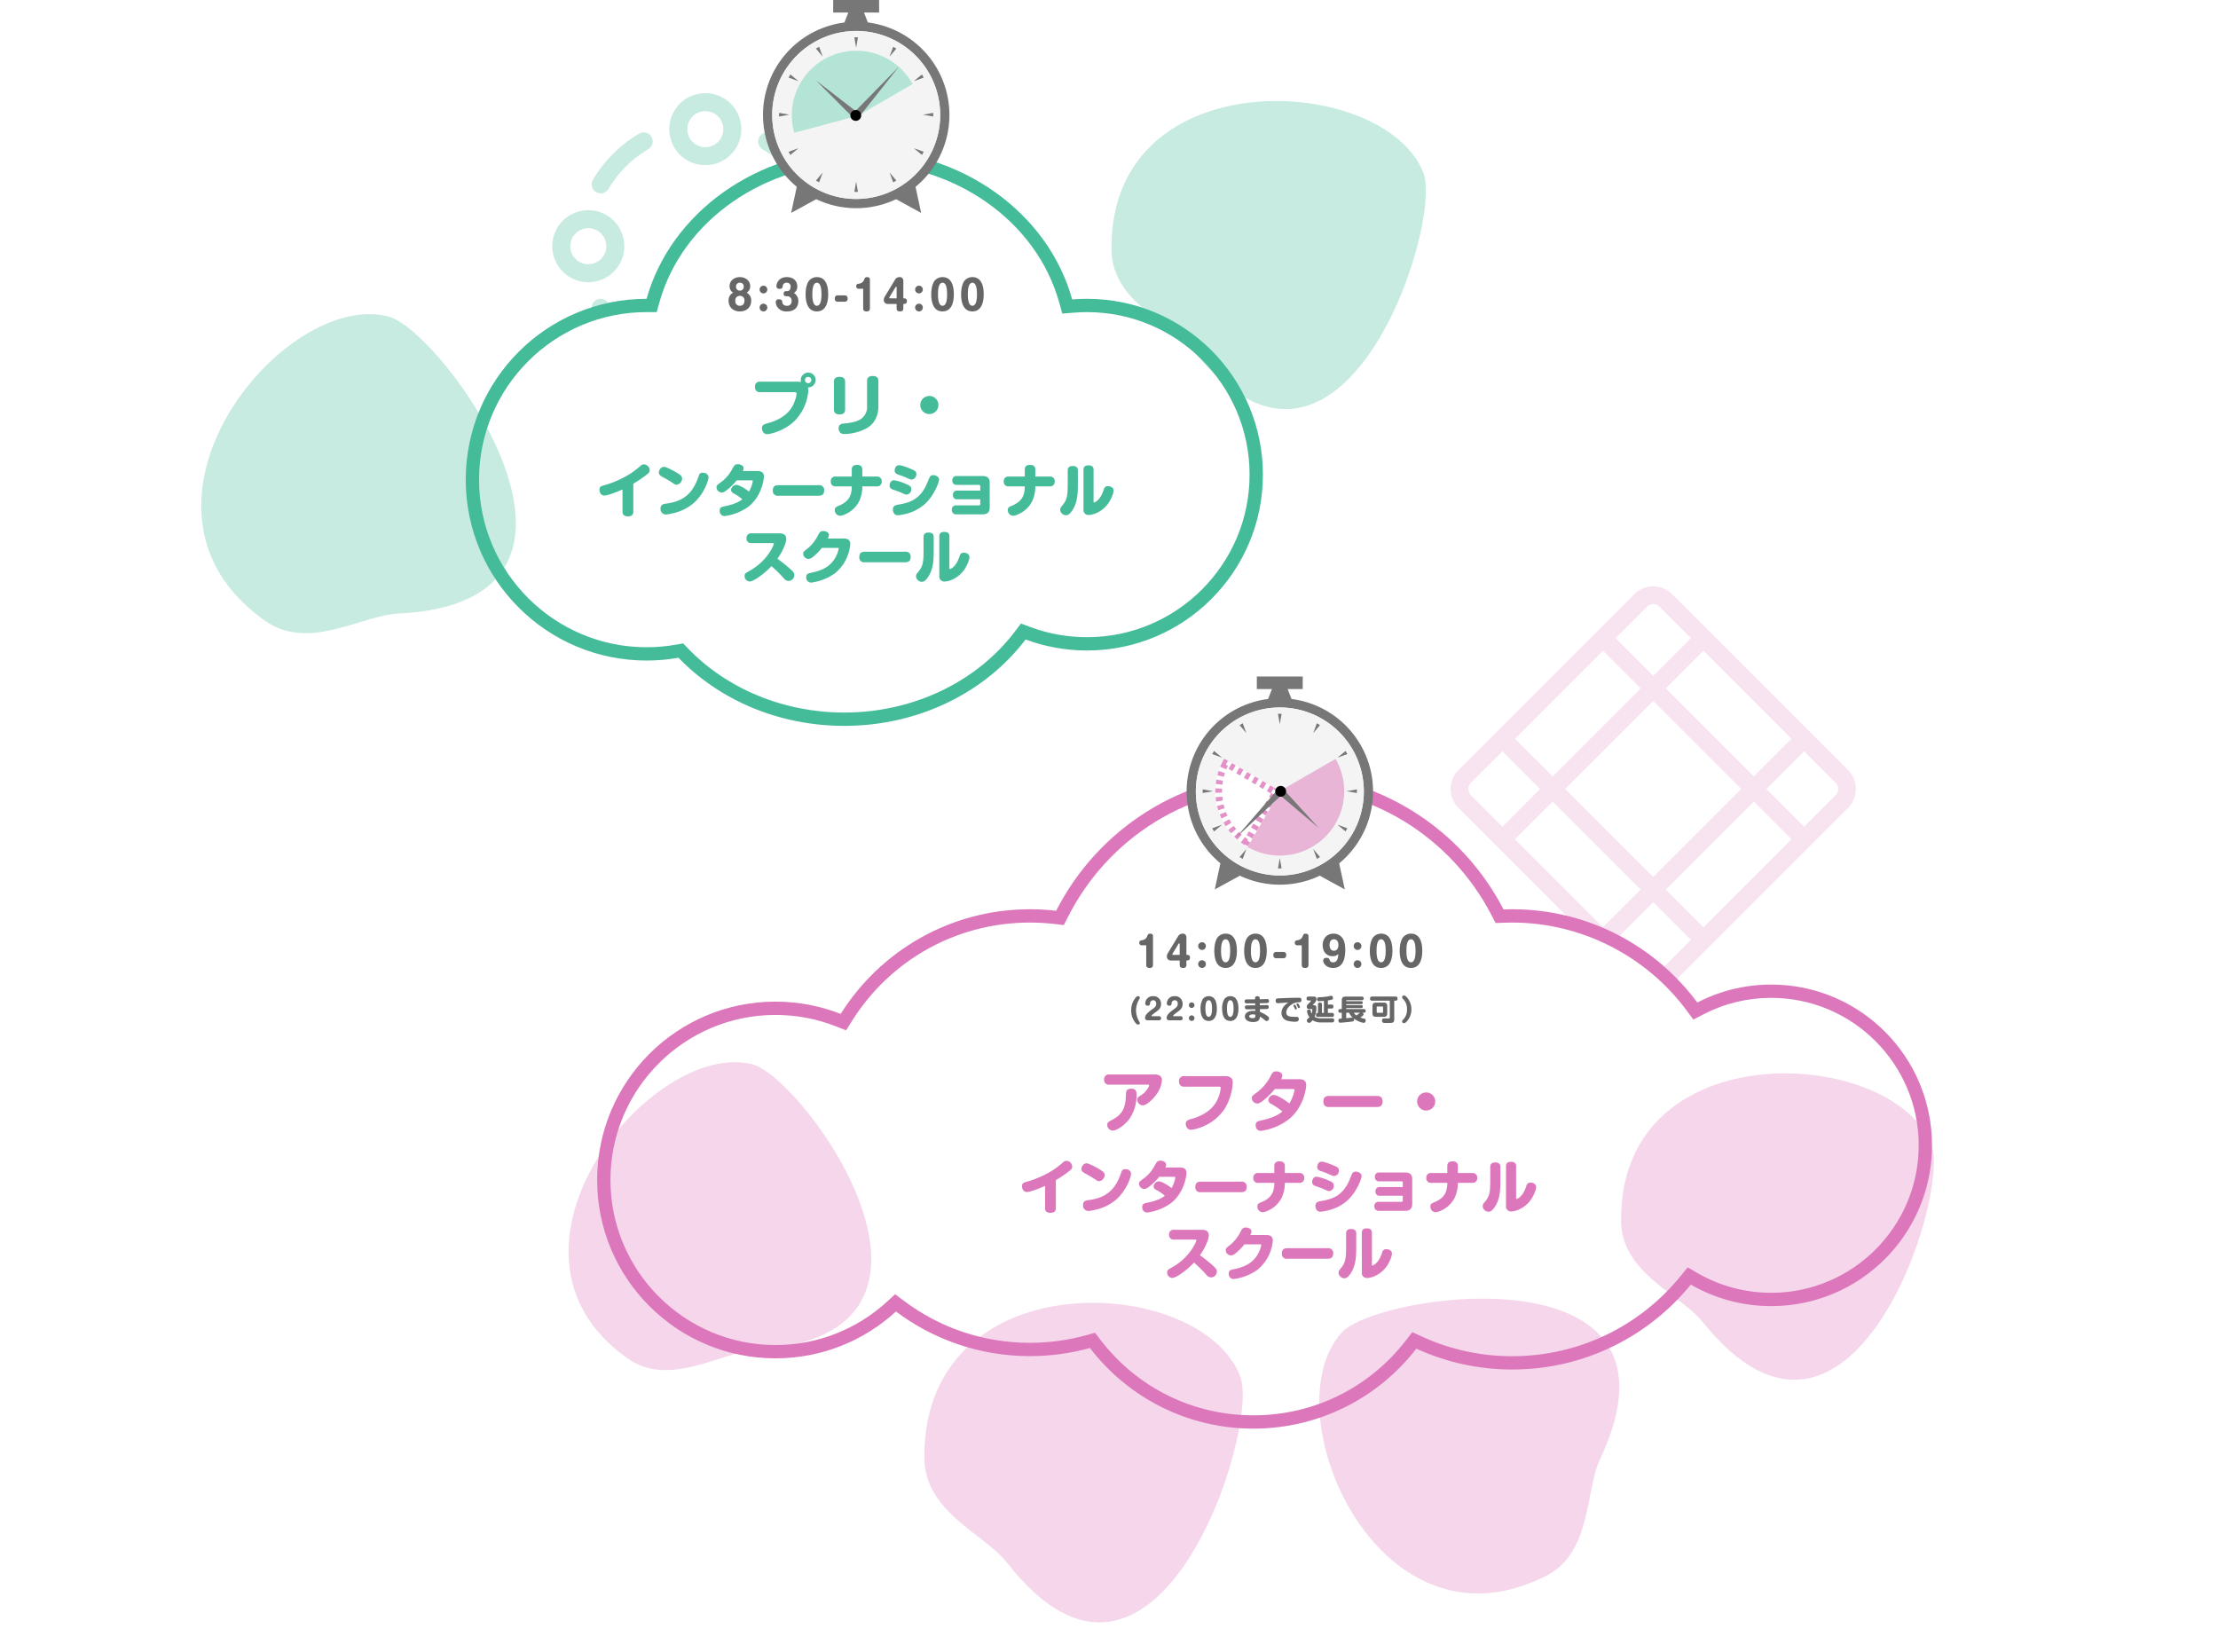 <svg xmlns="http://www.w3.org/2000/svg" xmlns:xlink="http://www.w3.org/1999/xlink" width="1000" height="745" viewBox="0 0 1000 745">
  <defs>
    <clipPath id="clip-path">
      <rect id="curriculum-svg" width="1000" height="745" transform="translate(460 1961)" fill="none" stroke="#707070" stroke-width="1"/>
    </clipPath>
    <filter id="合体_85" x="200.979" y="58.518" width="377.403" height="277.736" filterUnits="userSpaceOnUse">
      <feOffset dy="3" input="SourceAlpha"/>
      <feGaussianBlur stdDeviation="3" result="blur"/>
      <feFlood flood-opacity="0.161"/>
      <feComposite operator="in" in2="blur"/>
      <feComposite in="SourceGraphic"/>
    </filter>
    <filter id="合体_98" x="260.221" y="339.656" width="619.836" height="313.448" filterUnits="userSpaceOnUse">
      <feOffset dy="3" input="SourceAlpha"/>
      <feGaussianBlur stdDeviation="3" result="blur-2"/>
      <feFlood flood-opacity="0.161"/>
      <feComposite operator="in" in2="blur-2"/>
      <feComposite in="SourceGraphic"/>
    </filter>
  </defs>
  <g id="curriculum-svg-2" data-name="curriculum-svg" transform="translate(-460 -1961)" clip-path="url(#clip-path)">
    <g id="pre_after">
      <path id="パス_13911" data-name="パス 13911" d="M0,12.028A12.032,12.032,0,0,1,12.028,0H124.217a12.032,12.032,0,0,1,12.028,12.028V124.217a12.032,12.032,0,0,1-12.028,12.028H12.028A12.032,12.032,0,0,1,0,124.217ZM8.014,40.072v56.1H32.057v-56.1Zm96.172,0v56.1H128.23v-56.1Zm-64.115,0v56.1h56.1v-56.1Zm0-32.057V32.057h56.1V8.014Zm0,96.172V128.23h56.1V104.187ZM32.057,8.014H12.014a4,4,0,0,0-4,4V32.057H32.057ZM128.23,32.057V12.014a4,4,0,0,0-4-4H104.187V32.057ZM104.187,128.23h20.044a4,4,0,0,0,4-4V104.187H104.187ZM8.014,104.187v20.044a4,4,0,0,0,4,4H32.057V104.187Z" transform="translate(1109.044 2316.713) rotate(-45)" fill="#d7b" fill-rule="evenodd" opacity="0.2"/>
      <g id="bg_pattern" transform="translate(-6 838)" opacity="0.3">
        <path id="パス_3994" data-name="パス 3994" d="M119.683,39.068A4.058,4.058,0,1,1,112.7,43.2,51.048,51.048,0,0,0,94.8,25.3a4.058,4.058,0,1,1,4.134-6.985A59.11,59.11,0,0,1,119.683,39.068ZM98.932,119.683A4.058,4.058,0,1,1,94.8,112.7a51.048,51.048,0,0,0,17.9-17.9,4.058,4.058,0,1,1,6.985,4.134A59.11,59.11,0,0,1,98.932,119.683ZM18.317,98.932A4.058,4.058,0,1,1,25.3,94.8a51.048,51.048,0,0,0,17.9,17.9,4.058,4.058,0,1,1-4.134,6.985A59.11,59.11,0,0,1,18.317,98.932ZM39.068,18.317A4.058,4.058,0,1,1,43.2,25.3,51.048,51.048,0,0,0,25.3,43.2a4.058,4.058,0,1,1-6.985-4.134A59.111,59.111,0,0,1,39.068,18.317ZM69,32.471A16.235,16.235,0,1,1,85.235,16.235,16.236,16.236,0,0,1,69,32.471Zm0-8.118a8.118,8.118,0,1,0-8.118-8.118A8.118,8.118,0,0,0,69,24.353ZM69,138a16.235,16.235,0,1,1,16.235-16.235A16.236,16.236,0,0,1,69,138Zm0-8.118a8.118,8.118,0,1,0-8.118-8.118A8.118,8.118,0,0,0,69,129.882ZM16.235,85.235A16.235,16.235,0,1,1,32.471,69,16.236,16.236,0,0,1,16.235,85.235Zm0-8.118A8.118,8.118,0,1,0,8.118,69,8.118,8.118,0,0,0,16.235,77.118Zm105.529,8.118A16.235,16.235,0,1,1,138,69,16.236,16.236,0,0,1,121.765,85.235Zm0-8.118A8.118,8.118,0,1,0,113.647,69,8.118,8.118,0,0,0,121.765,77.118Z" transform="translate(715 1165)" fill="#4b9"/>
      </g>
      <g id="intro-pre" transform="translate(515.194 1962.094)">
        <g transform="matrix(1, 0, 0, 1, -55.19, -1.09)" filter="url(#合体_85)">
          <g id="合体_85-2" data-name="合体 85" transform="translate(569.38 324.25) rotate(180)" fill="#fff">
            <path d="M 181.967 256.736 C 170.938 256.736 160.128 255.071 149.835 251.786 C 139.898 248.614 130.654 244.006 122.358 238.09 C 114.156 232.241 107.112 225.279 101.422 217.397 C 95.648 209.401 91.428 200.673 88.878 191.457 L 88.215 189.06 L 85.737 189.268 C 83.602 189.446 81.43 189.537 79.28 189.537 C 68.981 189.537 58.992 187.521 49.589 183.544 C 45.07 181.632 40.711 179.266 36.633 176.512 C 32.594 173.782 28.795 170.648 25.342 167.195 C 21.889 163.743 18.755 159.944 16.026 155.904 C 13.271 151.826 10.905 147.467 8.993 142.948 C 5.016 133.546 3 123.556 3 113.257 C 3 102.958 5.016 92.969 8.993 83.566 C 10.905 79.047 13.271 74.688 16.026 70.61 C 18.755 66.57 21.889 62.771 25.342 59.319 C 28.795 55.866 32.594 52.732 36.633 50.003 C 40.711 47.248 45.07 44.882 49.589 42.97 C 58.992 38.993 68.981 36.977 79.28 36.977 C 88.454 36.977 97.424 38.588 105.941 41.765 L 108.033 42.545 L 109.381 40.765 C 113.675 35.095 118.725 29.883 124.392 25.274 C 130.086 20.643 136.388 16.633 143.122 13.356 C 149.981 10.017 157.284 7.442 164.826 5.703 C 172.602 3.909 180.655 3 188.762 3 C 195.888 3 202.993 3.704 209.88 5.093 C 216.576 6.444 223.125 8.453 229.346 11.066 C 235.45 13.629 241.275 16.787 246.661 20.454 C 252 24.09 256.931 28.241 261.319 32.793 L 262.429 33.945 L 264.004 33.665 C 268.545 32.857 273.206 32.447 277.858 32.447 C 288.463 32.447 298.749 34.523 308.43 38.618 C 313.084 40.587 317.572 43.023 321.771 45.86 C 325.931 48.67 329.843 51.897 333.398 55.452 C 336.953 59.007 340.18 62.919 342.991 67.079 C 345.827 71.278 348.264 75.766 350.232 80.42 C 354.327 90.101 356.403 100.388 356.403 110.993 C 356.403 121.597 354.327 131.882 350.233 141.563 C 348.265 146.216 345.829 150.705 342.993 154.903 C 340.183 159.063 336.956 162.974 333.402 166.529 C 329.847 170.084 325.936 173.312 321.777 176.122 C 317.579 178.959 313.091 181.395 308.438 183.364 C 298.757 187.459 288.473 189.536 277.869 189.537 L 275.595 189.537 L 274.98 191.727 C 272.404 200.91 268.167 209.604 262.388 217.567 C 256.69 225.417 249.648 232.35 241.456 238.173 C 233.169 244.064 223.94 248.652 214.024 251.809 C 203.753 255.078 192.968 256.736 181.967 256.736 Z" stroke="none"/>
            <path d="M 181.967 253.736 C 224.654 253.736 261.714 227.904 272.092 190.916 L 273.32 186.537 L 277.868 186.537 C 319.518 186.533 353.403 152.644 353.403 110.993 C 353.403 69.337 319.514 35.447 277.858 35.447 C 273.381 35.447 268.897 35.841 264.53 36.618 L 261.379 37.179 L 259.159 34.875 C 241.472 16.524 215.813 6 188.762 6 C 157.896 6 129.115 19.673 111.773 42.576 L 109.077 46.137 L 104.893 44.576 C 96.712 41.524 88.095 39.977 79.28 39.977 C 38.873 39.977 6 72.85 6 113.257 C 6 153.664 38.873 186.537 79.28 186.537 C 81.37 186.537 83.441 186.449 85.486 186.278 L 90.443 185.863 L 91.77 190.657 C 102.045 227.797 139.135 253.736 181.967 253.736 M 181.967 259.736 C 135.615 259.736 96.711 231.019 85.987 192.257 C 83.777 192.442 81.538 192.537 79.28 192.537 C 35.495 192.537 1.015625002764864e-05 157.043 1.015625002764864e-05 113.257 C 1.015625002764864e-05 69.472 35.495 33.977 79.28 33.977 C 89.026 33.977 98.365 35.737 106.99 38.954 C 124.796 15.438 154.777 9.838867299549747e-06 188.762 9.838867299549747e-06 C 218.597 9.838867299549747e-06 245.344 11.895 263.479 30.711 C 268.147 29.88 272.951 29.447 277.858 29.447 C 322.894 29.447 359.403 65.956 359.403 110.993 C 359.403 156.026 322.901 192.533 277.869 192.537 C 267.034 231.155 228.205 259.736 181.967 259.736 Z" stroke="none" fill="#4b9"/>
          </g>
        </g>
        <path id="パス_15926" data-name="パス 15926" d="M-100.464-12.922a55.754,55.754,0,0,0,6.448-4.42,2.222,2.222,0,0,0,.936-1.768,2.731,2.731,0,0,0-2.652-2.522,2.081,2.081,0,0,0-1.352.546,41.419,41.419,0,0,1-4.394,3.432,45.092,45.092,0,0,1-12.636,5.59c-.832.234-1.612.572-1.612,1.872,0,.832.442,2.6,2.21,2.6,1.742,0,6.448-1.95,8.19-2.756V-.39c0,1.664.962,2.184,2.444,2.184,2.08,0,2.418-1.144,2.418-2.184Zm13.234-7.514a2.785,2.785,0,0,0-1.716,2.418c0,1.17.962,1.664,1.716,2.08a55.541,55.541,0,0,1,4.888,2.912,2.392,2.392,0,0,0,1.4.572,2.854,2.854,0,0,0,2.47-2.73c0-1.092-.6-1.612-2.366-2.678-.884-.546-4.6-2.652-5.824-2.652A1.9,1.9,0,0,0-87.23-20.436Zm18.772,2.652a3.783,3.783,0,0,0-.754-.1,1.559,1.559,0,0,0-1.482.78c-.156.286-.7,1.846-.832,2.184C-74.36-7.488-79.014-4.836-85.644-3.952c-1.43.182-2.548.494-2.548,2.236A2.418,2.418,0,0,0-85.9.962,15.485,15.485,0,0,0-83.018.494,21.307,21.307,0,0,0-73.06-4.368c4.5-4.082,6.5-10.01,6.5-11.44A2.073,2.073,0,0,0-68.458-17.784ZM-47.45-14.43c.624,0,.858,0,.858.39a14.929,14.929,0,0,1-1.716,4.68c-1.56-1.274-4.446-3.042-5.772-3.042a2.5,2.5,0,0,0-2.314,2.236c0,.936.6,1.274,1.2,1.638A20.7,20.7,0,0,1-51.324-5.9c-2.418,1.95-5.98,2.73-7.748,3.094-1.664.364-2.444.546-2.444,2.028a2.23,2.23,0,0,0,2.21,2.444A23.532,23.532,0,0,0-48.568-2.574c6.4-5.018,6.994-13.1,6.994-13.494,0-.962-.208-2.574-2.86-2.574H-51.09a2.9,2.9,0,0,0,.338-1.248c0-1.3-1.56-1.82-2.548-1.82-1.352,0-1.664.546-2.418,1.9a17.8,17.8,0,0,1-4.732,5.824c-2.288,1.664-2.5,1.82-2.5,2.73a2.448,2.448,0,0,0,2.262,2.314c.728,0,1.352-.312,2.6-1.274a30.179,30.179,0,0,0,4.238-4.212Zm30.5,6.916c.988,0,2.522-.13,2.522-2.366a2.149,2.149,0,0,0-2.522-2.366h-18.1c-1.066,0-2.522.182-2.522,2.392a2.141,2.141,0,0,0,2.522,2.34ZM2.782-11.726H9.256a2.024,2.024,0,0,0,2.262-2.236,2.01,2.01,0,0,0-2.262-2.184H2.782v-3.12C2.782-20.8,1.924-21.4.364-21.4c-2.028,0-2.34,1.144-2.34,2.132v3.12H-9.2a1.986,1.986,0,0,0-2.236,2.21A2,2,0,0,0-9.2-11.726h7.228v.6a12.842,12.842,0,0,1-.468,2.99C-2.756-7.2-3.562-4.81-7.462-3.146-9.1-2.444-9.62-2.21-9.62-1.04A2.507,2.507,0,0,0-7.306,1.534,6.289,6.289,0,0,0-4.784.78,12.472,12.472,0,0,0,1.508-5.33a15.9,15.9,0,0,0,1.274-6.032Zm22.23-3.068a2.351,2.351,0,0,0,2.132-2.47c0-1.274-.78-1.612-2.548-2.366-1.248-.52-4.056-1.638-5.2-1.638-1.69,0-2.028,1.794-2.028,2.392,0,1.3,1.04,1.664,1.95,1.976a29.238,29.238,0,0,1,3.042,1.144C24.44-14.82,24.544-14.794,25.012-14.794ZM22.724-8.008a2.351,2.351,0,0,0,2.132-2.47c0-1.274-.78-1.638-2.548-2.392a21.268,21.268,0,0,0-5.2-1.612c-1.69,0-2.028,1.794-2.028,2.392,0,1.3,1.04,1.664,1.95,1.976A31.207,31.207,0,0,1,20.072-9C22.152-8.06,22.256-8.008,22.724-8.008ZM34.918-16.77a1.927,1.927,0,0,0-1.248.286c-.442.338-.494.468-1.69,3.354-3.25,7.774-8.5,8.866-13.156,9.672-.806.13-2.262.39-2.262,2.158,0,.806.39,2.6,2.184,2.6A15.712,15.712,0,0,0,21.554.858,20.041,20.041,0,0,0,30.992-3.77c4.108-3.744,6.4-9.724,6.4-11.05C37.388-16.328,35.386-16.77,34.918-16.77ZM55.952-5.9V-3.77a.547.547,0,0,1-.6.6H45.214a1.882,1.882,0,0,0-2.08,2.054,1.864,1.864,0,0,0,2.08,2h11.83c1.482,0,3.172-.364,3.172-3.172V-13.234c0-1.612-.468-3.146-3.172-3.146H45.4a1.806,1.806,0,0,0-2.028,2A1.811,1.811,0,0,0,45.4-12.4h9.958a.547.547,0,0,1,.6.6v1.976H45.63a1.775,1.775,0,0,0-1.976,1.976A1.762,1.762,0,0,0,45.63-5.9Zm24.83-5.824h6.474a2.024,2.024,0,0,0,2.262-2.236,2.01,2.01,0,0,0-2.262-2.184H80.782v-3.12c0-1.534-.858-2.132-2.418-2.132-2.028,0-2.34,1.144-2.34,2.132v3.12H68.8a1.986,1.986,0,0,0-2.236,2.21,2,2,0,0,0,2.236,2.21h7.228v.6a12.842,12.842,0,0,1-.468,2.99c-.312.936-1.118,3.328-5.018,4.992-1.638.7-2.158.936-2.158,2.106a2.507,2.507,0,0,0,2.314,2.574A6.289,6.289,0,0,0,73.216.78a12.472,12.472,0,0,0,6.292-6.11,15.9,15.9,0,0,0,1.274-6.032ZM99.97-18.85c0-1.534-.884-2.054-2.314-2.054-1.95,0-2.262,1.066-2.262,2.054v5.2c0,6.214-.156,7.8-2.6,10.764a2.406,2.406,0,0,0-.806,1.716A2.673,2.673,0,0,0,94.666,1.3c.468,0,1.274-.052,2.6-1.924,2.7-3.8,2.7-8.4,2.7-12.818ZM102.492-1.4a2.248,2.248,0,0,0,2.444,2.574c2.054,0,6.266-1.534,8.97-5.564,1.04-1.586,2.158-4.108,2.158-5.434,0-1.768-2.08-2-2.548-2a1.806,1.806,0,0,0-1.846,1.456,14.9,14.9,0,0,1-1.248,2.938c-1.378,2.418-2.964,2.99-3.146,2.99-.234,0-.234-.234-.234-.546V-19.136c0-1.56-.858-2.054-2.314-2.054-1.9,0-2.236,1.014-2.236,2.054ZM-37.648,13.854c.26,0,.546,0,.546.286,0,.312-2.5,7.54-11.076,12.3-1.638.91-2.106,1.17-2.106,2.21a2.459,2.459,0,0,0,2.21,2.522c1.924,0,6.942-3.718,9.906-6.942a67.53,67.53,0,0,1,5.486,5.408,2.758,2.758,0,0,0,2.158,1.274,2.67,2.67,0,0,0,2.652-2.6c0-1.014-.546-1.612-1.534-2.5a64.771,64.771,0,0,0-6.084-4.888c2.288-3.224,3.978-7.124,3.978-8.918,0-2.47-2.132-2.548-3.2-2.548H-47.19a2,2,0,0,0-2.236,2.21,2,2,0,0,0,2.236,2.184ZM-12.792,11.8a3.35,3.35,0,0,0,.52-1.638c0-1.274-1.612-1.742-2.522-1.742-1.4,0-1.794.728-2.418,1.95a18.058,18.058,0,0,1-4.6,5.85c-1.9,1.482-2.054,1.586-2.054,2.444a2.386,2.386,0,0,0,2.314,2.314,3.186,3.186,0,0,0,1.924-.78,23.644,23.644,0,0,0,4.16-4.186h6.864c.546,0,.754,0,.754.364a13.611,13.611,0,0,1-1.118,3.25c-2.574,5.3-7.228,6.708-11.1,7.566-1.664.364-2.444.546-2.444,2.028a2.245,2.245,0,0,0,2.21,2.444,23.667,23.667,0,0,0,10.79-4.238A19.044,19.044,0,0,0-2.652,14.374c0-.988-.208-2.574-2.86-2.574Zm34.84,10.686c.988,0,2.522-.13,2.522-2.366a2.149,2.149,0,0,0-2.522-2.366H3.952c-1.066,0-2.522.182-2.522,2.392a2.141,2.141,0,0,0,2.522,2.34ZM34.97,11.15c0-1.534-.884-2.054-2.314-2.054-1.95,0-2.262,1.066-2.262,2.054v5.2c0,6.214-.156,7.8-2.6,10.764a2.406,2.406,0,0,0-.806,1.716,2.673,2.673,0,0,0,2.678,2.47c.468,0,1.274-.052,2.6-1.924,2.7-3.8,2.7-8.4,2.7-12.818ZM37.492,28.6a2.248,2.248,0,0,0,2.444,2.574c2.054,0,6.266-1.534,8.97-5.564,1.04-1.586,2.158-4.108,2.158-5.434,0-1.768-2.08-2-2.548-2a1.806,1.806,0,0,0-1.846,1.456,14.9,14.9,0,0,1-1.248,2.938c-1.378,2.418-2.964,2.99-3.146,2.99-.234,0-.234-.234-.234-.546V10.864c0-1.56-.858-2.054-2.314-2.054-1.9,0-2.236,1.014-2.236,2.054Z" transform="translate(330.806 229.906)" fill="#4b9"/>
        <path id="パス_15927" data-name="パス 15927" d="M-27.66-17.19c.36,0,.78,0,.78.72a10.894,10.894,0,0,1-.69,3c-.87,2.58-3.06,7.8-12.39,10.32-1.47.39-2.52.75-2.52,2.16,0,.81.48,2.73,2.34,2.73,1.62,0,8.37-1.68,12.9-6.51a21.78,21.78,0,0,0,5.67-12.99,6.137,6.137,0,0,0-.18-1.56,3.389,3.389,0,0,0,3.48-3.39,3.316,3.316,0,0,0-3.33-3.3,3.38,3.38,0,0,0-3.39,3.36,4.279,4.279,0,0,0,.12.87,12.809,12.809,0,0,0-1.77-.15H-43.2a2.116,2.116,0,0,0-2.4,2.4,2.12,2.12,0,0,0,2.4,2.34Zm7.47-5.46a1.434,1.434,0,0,1-1.44,1.41,1.422,1.422,0,0,1-1.44-1.44,1.415,1.415,0,0,1,1.44-1.41A1.44,1.44,0,0,1-20.19-22.65Zm15.21.87c0-1.74-.96-2.31-2.55-2.31-2.13,0-2.49,1.17-2.49,2.31V-9.45c0,1.74.99,2.28,2.55,2.28,2.07,0,2.49-1.11,2.49-2.28Zm15-.39c0-1.8-1.11-2.31-2.58-2.31-1.92,0-2.52.96-2.52,2.31v11.01a6.707,6.707,0,0,1-1.8,5.25C1.89-4.68.06-3.6-4.89-3.12c-1.68.15-3,.3-3,2.22A2.717,2.717,0,0,0-7.26.93a2.382,2.382,0,0,0,2.01.75A22.088,22.088,0,0,0,4.23-.66c5.79-3,5.79-8.7,5.79-10.68ZM33-15.48a4.084,4.084,0,0,0-4.08,4.08A4.084,4.084,0,0,0,33-7.32a4.084,4.084,0,0,0,4.08-4.08A4.065,4.065,0,0,0,33-15.48Z" transform="translate(330.806 192.906)" fill="#4b9"/>
        <path id="パス_15928" data-name="パス 15928" d="M-55.458-8.046A3.775,3.775,0,0,0-57.51-4.428C-57.51-1.44-55.4.4-52.416.4c3.006,0,5.094-1.836,5.094-4.824a3.775,3.775,0,0,0-2.052-3.618A3.227,3.227,0,0,0-47.772-11c0-2.736-2.484-4.068-4.644-4.068S-57.06-13.734-57.06-11A3.262,3.262,0,0,0-55.458-8.046Zm3.042-4.482a1.6,1.6,0,0,1,1.728,1.782,1.632,1.632,0,0,1-1.728,1.764,1.629,1.629,0,0,1-1.728-1.746A1.611,1.611,0,0,1-52.416-12.528Zm0,5.922a1.955,1.955,0,0,1,2.052,2.178c0,1.926-1.278,2.286-2.052,2.286a1.981,1.981,0,0,1-2.052-2.232A1.958,1.958,0,0,1-52.416-6.606Zm10.638-4.59a1.744,1.744,0,0,0-1.746,1.728,1.736,1.736,0,0,0,1.746,1.746A1.732,1.732,0,0,0-40.05-9.468,1.74,1.74,0,0,0-41.778-11.2Zm0,8.118A1.732,1.732,0,0,0-43.524-1.35,1.736,1.736,0,0,0-41.778.4,1.732,1.732,0,0,0-40.05-1.35,1.728,1.728,0,0,0-41.778-3.078ZM-28.062-7.92a3.3,3.3,0,0,0,1.53-2.934c0-2.178-1.458-4.212-4.7-4.212-3.906,0-4.716,3.1-4.716,4.05s.666,1.26,1.44,1.26c1.242,0,1.332-.612,1.4-1.152a1.656,1.656,0,0,1,1.908-1.62,1.6,1.6,0,0,1,1.656,1.782c0,.81-.252,2-1.674,2-.666,0-1.476,0-1.476,1.152s.81,1.152,1.476,1.152A1.938,1.938,0,0,1-29.106-4.23a1.922,1.922,0,0,1-2.106,2.088c-1.818,0-2.034-1.314-2.052-1.476-.126-.846-.234-1.44-1.548-1.44a1.254,1.254,0,0,0-1.44,1.3,4.346,4.346,0,0,0,.972,2.5A4.849,4.849,0,0,0-31.122.4c4.914,0,5.058-3.888,5.058-4.626A4.262,4.262,0,0,0-28.062-7.92Zm10.368-7.146a4.618,4.618,0,0,0-3.636,1.728c-1.332,1.89-1.458,4.842-1.458,5.994,0,2.718.54,7.74,5.094,7.74,4.536,0,5.094-5.022,5.094-7.74C-12.6-10.17-13.194-15.066-17.694-15.066Zm0,2.538c2.052,0,2.052,4.014,2.052,5.184,0,1.188,0,5.2-2.052,5.2s-2.052-4.014-2.052-5.2C-19.746-8.514-19.746-12.528-17.694-12.528Zm9.468,5.706c-1.206,0-1.4.7-1.4,1.44a1.227,1.227,0,0,0,1.4,1.4H-5.22c1.188,0,1.386-.72,1.386-1.44,0-.972-.45-1.4-1.386-1.4ZM3.168-9.81v8.784C3.168.18,3.87.4,4.752.4c1.3,0,1.458-.81,1.458-1.422V-14.112c0-.414-.4-.954-1.26-.954-.918,0-1.08.45-1.314,1.062A2.732,2.732,0,0,1,1.4-12.132c-.756.126-1.368.216-1.368,1.152A1.057,1.057,0,0,0,1.08-9.81ZM18.252-2.97v1.944C18.252.126,18.882.4,19.818.4c1.314,0,1.458-.81,1.458-1.422V-2.97c.684,0,1.62,0,1.62-1.278,0-1.26-.99-1.26-1.62-1.26v-8.028a1.572,1.572,0,0,0-1.746-1.53,2.3,2.3,0,0,0-2.016,1.206L12.852-6.174a2.657,2.657,0,0,0-.378,1.386A1.7,1.7,0,0,0,14.166-2.97ZM15.21-5.508c-.288,0-.288-.18-.288-.252a.6.6,0,0,1,.09-.252l2.754-4.518a.3.3,0,0,1,.252-.162c.2,0,.234.216.234.288v4.9ZM28.332-11.2a1.744,1.744,0,0,0-1.746,1.728,1.736,1.736,0,0,0,1.746,1.746A1.732,1.732,0,0,0,30.06-9.468,1.74,1.74,0,0,0,28.332-11.2Zm0,8.118A1.732,1.732,0,0,0,26.586-1.35,1.736,1.736,0,0,0,28.332.4,1.732,1.732,0,0,0,30.06-1.35,1.728,1.728,0,0,0,28.332-3.078Zm10.62-11.988a4.618,4.618,0,0,0-3.636,1.728c-1.332,1.89-1.458,4.842-1.458,5.994,0,2.718.54,7.74,5.094,7.74,4.536,0,5.094-5.022,5.094-7.74C44.046-10.17,43.452-15.066,38.952-15.066Zm0,2.538C41-12.528,41-8.514,41-7.344c0,1.188,0,5.2-2.052,5.2S36.9-6.156,36.9-7.344C36.9-8.514,36.9-12.528,38.952-12.528Zm13.464-2.538a4.618,4.618,0,0,0-3.636,1.728c-1.332,1.89-1.458,4.842-1.458,5.994,0,2.718.54,7.74,5.094,7.74,4.536,0,5.094-5.022,5.094-7.74C57.51-10.17,56.916-15.066,52.416-15.066Zm0,2.538c2.052,0,2.052,4.014,2.052,5.184,0,1.188,0,5.2-2.052,5.2s-2.052-4.014-2.052-5.2C50.364-8.514,50.364-12.528,52.416-12.528Z" transform="translate(330.806 138.906)" fill="#666"/>
        <g id="clock" transform="translate(288.806 -1.094)">
          <path id="パス_10117" data-name="パス 10117" d="M874.462,270.678l2.865,13.311-11.579-6.358Z" transform="translate(-806.02 -187.99)" fill="#777" fill-rule="evenodd"/>
          <path id="パス_10118" data-name="パス 10118" d="M827.724,173.3a42.024,42.024,0,1,1-42,42.023A42.031,42.031,0,0,1,827.724,173.3Z" transform="translate(-785.724 -163.49)" fill="#777" fill-rule="evenodd"/>
          <path id="パス_10119" data-name="パス 10119" d="M829.073,178.8a37.868,37.868,0,1,1-37.844,37.868A37.874,37.874,0,0,1,829.073,178.8Z" transform="translate(-787.072 -164.838)" fill="#f4f4f4" fill-rule="evenodd"/>
          <path id="パス_10120" data-name="パス 10120" d="M829.073,178.8a37.868,37.868,0,1,1-37.844,37.868A37.874,37.874,0,0,1,829.073,178.8Z" transform="translate(-787.072 -164.838)" fill="#f4f4f4" fill-rule="evenodd"/>
          <path id="パス_10121" data-name="パス 10121" d="M861.971,264.17l3.037,3.632-1.41.814Z" transform="translate(-804.891 -186.396)" fill="#777" fill-rule="evenodd"/>
          <path id="パス_10122" data-name="パス 10122" d="M805.4,270.678l-2.865,13.311,11.579-6.358Z" transform="translate(-789.842 -187.99)" fill="#777" fill-rule="evenodd"/>
          <path id="パス_10123" data-name="パス 10123" d="M845.729,173.066h-11.6l2.9-7.445h5.8Z" transform="translate(-797.928 -161.609)" fill="#777" fill-rule="evenodd"/>
          <rect id="長方形_7475" data-name="長方形 7475" width="20.7" height="5.657" transform="translate(31.65 0)" fill="#777"/>
          <path id="パス_10124" data-name="パス 10124" d="M841.546,269.573l.814,4.663h-1.628Z" transform="translate(-799.545 -187.719)" fill="#777" fill-rule="evenodd"/>
          <path id="パス_10125" data-name="パス 10125" d="M841.546,187.414l-.815-4.663h1.628Z" transform="translate(-799.545 -165.925)" fill="#777" fill-rule="evenodd"/>
          <path id="パス_10126" data-name="パス 10126" d="M882.133,228.985l4.663-.814V229.8Z" transform="translate(-810.034 -177.28)" fill="#777" fill-rule="evenodd"/>
          <path id="パス_10127" data-name="パス 10127" d="M799.974,228.985l-4.663.814v-1.628Z" transform="translate(-788.072 -177.28)" fill="#777" fill-rule="evenodd"/>
          <path id="パス_10128" data-name="パス 10128" d="M861.971,192.887l1.626-4.444,1.41.814Z" transform="translate(-804.891 -167.349)" fill="#777" fill-rule="evenodd"/>
          <path id="パス_10129" data-name="パス 10129" d="M820.663,264.17l-1.627,4.445-1.41-.814Z" transform="translate(-793.744 -186.396)" fill="#777" fill-rule="evenodd"/>
          <path id="パス_10130" data-name="パス 10130" d="M820.663,192.887l-3.036-3.631,1.41-.814Z" transform="translate(-793.744 -167.349)" fill="#777" fill-rule="evenodd"/>
          <path id="パス_10131" data-name="パス 10131" d="M805.447,208.1,801,206.477l.814-1.409Z" transform="translate(-789.466 -171.505)" fill="#777" fill-rule="evenodd"/>
          <path id="パス_10132" data-name="パス 10132" d="M876.731,249.412l4.444,1.626-.814,1.409Z" transform="translate(-808.711 -182.599)" fill="#777" fill-rule="evenodd"/>
          <path id="パス_10133" data-name="パス 10133" d="M876.731,208.1l3.631-3.036.814,1.409Z" transform="translate(-808.711 -171.505)" fill="#777" fill-rule="evenodd"/>
          <path id="パス_10134" data-name="パス 10134" d="M805.447,249.412l-3.631,3.036L801,251.038Z" transform="translate(-789.466 -182.599)" fill="#777" fill-rule="evenodd"/>
          <g id="グループ_10592" data-name="グループ 10592" transform="translate(13 22.863)">
            <path id="パス_10135" data-name="パス 10135" d="M857.831,205.964A29.045,29.045,0,0,0,804.446,227.9l28.622-7.635Z" transform="translate(-803.347 -190.92)" fill="#b4e4d6"/>
          </g>
          <g id="グループ_10593" data-name="グループ 10593" transform="translate(23.937 30.067)">
            <path id="パス_10136" data-name="パス 10136" d="M860.343,200.488l-21.575,22.02,2.429,2.142Z" transform="translate(-823.011 -200.488)" fill="#777" fill-rule="evenodd"/>
            <path id="パス_10137" data-name="パス 10137" d="M817.9,208.712l17.75,17.809,2.142-2.429Z" transform="translate(-817.899 -202.503)" fill="#777" fill-rule="evenodd"/>
            <ellipse id="楕円形_9785" data-name="楕円形 9785" cx="2.442" cy="2.442" rx="2.442" ry="2.442" transform="translate(15.452 19.536)"/>
          </g>
        </g>
        <path id="shape" d="M3.6,118.7c25.436,41.887,150.389,26.859,135.638-58.426-3.64-24.99-32.936-29.678-45.693-40.866C11.5-52.545-9.485,97.16,3.6,118.7Z" transform="matrix(-0.719, 0.695, -0.695, -0.719, 205.105, 224.474)" fill="#4b9" opacity="0.3"/>
        <path id="shape-2" data-name="shape" d="M3.518,116.16c24.889,40.991,147.155,26.285,132.721-57.176-3.562-24.455-32.228-29.044-44.711-39.992C11.249-51.421-9.281,95.082,3.518,116.16Z" transform="translate(569.857 191.865) rotate(-170)" fill="#4b9" opacity="0.3"/>
      </g>
      <g id="intro-after" transform="translate(686 2266.107)">
        <g transform="matrix(1, 0, 0, 1, -226, -305.11)" filter="url(#合体_98)">
          <g id="合体_98-2" data-name="合体 98" transform="translate(858.06 641.1) rotate(180)" fill="#fff">
            <path d="M 280.877 292.448 C 270.421 292.448 260.076 290.986 250.13 288.104 C 240.495 285.312 231.278 281.201 222.733 275.887 C 205.787 265.348 191.996 250.419 182.851 232.715 L 181.977 231.022 L 180.074 231.093 C 178.806 231.141 177.519 231.165 176.247 231.165 C 168.099 231.165 159.995 230.19 152.158 228.268 C 144.546 226.401 137.149 223.632 130.172 220.038 C 123.316 216.506 116.854 212.173 110.965 207.159 C 105.103 202.168 99.809 196.503 95.229 190.32 L 93.707 188.265 L 91.437 189.443 C 86.603 191.951 81.476 193.883 76.197 195.186 C 70.762 196.528 65.139 197.209 59.485 197.209 C 50.103 197.209 41.003 195.372 32.439 191.749 C 28.322 190.008 24.352 187.853 20.637 185.344 C 16.957 182.857 13.496 180.002 10.351 176.857 C 7.206 173.712 4.351 170.252 1.865 166.572 C -0.645 162.857 -2.8 158.886 -4.541 154.77 C -8.164 146.205 -10 137.106 -10 127.724 C -10 118.343 -8.164 109.243 -4.541 100.679 C -2.8 96.562 -0.645 92.591 1.865 88.877 C 4.351 85.197 7.206 81.736 10.351 78.591 C 13.497 75.446 16.957 72.591 20.637 70.105 C 24.352 67.595 28.322 65.44 32.439 63.699 C 41.004 60.076 50.103 58.239 59.485 58.239 C 65.693 58.239 71.848 59.058 77.78 60.672 C 83.531 62.238 89.068 64.549 94.24 67.542 L 96.454 68.824 L 98.069 66.84 C 102.682 61.174 107.923 55.997 113.645 51.454 C 119.404 46.882 125.667 42.938 132.26 39.734 C 138.973 36.471 146.058 33.96 153.32 32.27 C 160.79 30.532 168.504 29.651 176.247 29.651 C 183.608 29.651 190.95 30.448 198.07 32.02 C 204.998 33.549 211.782 35.826 218.233 38.788 L 220.398 39.782 L 221.857 37.898 C 225.96 32.599 230.663 27.75 235.835 23.486 C 241.037 19.199 246.72 15.497 252.726 12.485 C 258.841 9.419 265.31 7.058 271.954 5.467 C 278.792 3.83 285.859 3 292.959 3 C 300.09 3 307.188 3.837 314.055 5.489 C 320.726 7.094 327.22 9.475 333.355 12.568 C 339.382 15.606 345.081 19.338 350.292 23.66 C 355.476 27.959 360.183 32.847 364.283 38.186 L 365.516 39.791 L 367.466 39.249 C 375.963 36.888 384.787 35.691 393.695 35.691 C 404.456 35.691 415.031 37.428 425.124 40.853 C 434.882 44.165 444.027 48.994 452.305 55.207 L 454.297 56.701 L 456.133 55.019 C 463.123 48.612 471.114 43.599 479.885 40.118 C 488.964 36.516 498.566 34.689 508.424 34.689 C 518.875 34.689 529.013 36.735 538.555 40.771 C 543.141 42.711 547.565 45.112 551.703 47.908 C 555.803 50.678 559.658 53.859 563.162 57.363 C 566.666 60.866 569.847 64.722 572.617 68.821 C 575.413 72.96 577.814 77.384 579.754 81.97 C 583.789 91.512 585.836 101.649 585.836 112.101 C 585.836 122.553 583.789 132.691 579.754 142.233 C 577.814 146.82 575.413 151.244 572.617 155.382 C 569.847 159.482 566.666 163.337 563.162 166.841 C 559.658 170.345 555.803 173.526 551.703 176.295 C 547.565 179.091 543.141 181.492 538.555 183.432 C 529.013 187.468 518.875 189.515 508.424 189.515 C 498.659 189.515 489.141 187.721 480.134 184.183 L 477.82 183.275 L 476.497 185.379 C 472.19 192.228 467.033 198.54 461.168 204.137 C 455.294 209.744 448.741 214.605 441.69 218.588 C 434.52 222.638 426.859 225.764 418.921 227.879 C 410.736 230.059 402.249 231.165 393.695 231.165 C 389.865 231.165 386.008 230.941 382.232 230.5 L 380.157 230.257 L 379.21 232.119 C 370.12 249.983 356.321 265.057 339.304 275.711 C 330.729 281.08 321.471 285.234 311.788 288.056 C 301.792 290.97 291.392 292.448 280.877 292.448 Z" stroke="none"/>
            <path d="M 280.877 289.448 C 321.461 289.448 358.115 266.959 376.536 230.758 L 378.431 227.035 L 382.58 227.52 C 386.241 227.948 389.981 228.165 393.695 228.165 C 426.477 228.165 456.482 211.573 473.958 183.782 L 476.604 179.574 L 481.231 181.391 C 489.887 184.791 499.036 186.515 508.423 186.515 C 549.455 186.515 582.836 153.133 582.836 112.101 C 582.836 71.07 549.455 37.689 508.423 37.689 C 489.759 37.689 471.908 44.629 458.16 57.23 L 454.488 60.596 L 450.504 57.606 C 434.016 45.232 414.372 38.691 393.695 38.691 C 385.059 38.691 376.504 39.851 368.27 42.14 L 364.37 43.224 L 361.904 40.013 C 345.306 18.397 320.176 6 292.959 6 C 265.879 6 240.828 18.296 224.229 39.734 L 221.312 43.502 L 216.981 41.514 C 204.169 35.633 190.464 32.651 176.247 32.651 C 146.713 32.651 119.066 45.803 100.395 68.734 L 97.165 72.702 L 92.737 70.139 C 82.678 64.317 71.18 61.239 59.485 61.239 C 22.825 61.239 -7.001 91.064 -7.001 127.724 C -7.001 164.384 22.825 194.209 59.485 194.209 C 70.269 194.209 80.554 191.709 90.055 186.78 L 94.596 184.425 L 97.64 188.535 C 116.021 213.35 145.407 228.165 176.247 228.165 C 177.491 228.165 178.729 228.142 179.962 228.095 L 183.768 227.953 L 185.517 231.338 C 204.031 267.181 240.571 289.448 280.877 289.448 M 280.877 295.448 C 237.034 295.448 199.008 270.533 180.186 234.091 C 178.879 234.14 177.566 234.165 176.247 234.165 C 142.051 234.165 111.721 217.624 92.819 192.106 C 82.839 197.283 71.503 200.209 59.485 200.209 C 19.453 200.209 -13.001 167.756 -13.001 127.724 C -13.001 87.692 19.453 55.239 59.485 55.239 C 72.693 55.239 85.078 58.773 95.743 64.946 C 114.768 41.579 143.765 26.651 176.247 26.651 C 191.678 26.651 206.322 30.019 219.484 36.061 C 236.471 14.122 263.065 4.882812390860636e-06 292.959 4.882812390860636e-06 C 322.987 4.882812390860636e-06 349.686 14.251 366.663 36.359 C 375.266 33.968 384.33 32.691 393.695 32.691 C 416.358 32.691 437.275 40.176 454.106 52.807 C 468.414 39.692 487.484 31.689 508.423 31.689 C 552.834 31.689 588.836 67.691 588.836 112.101 C 588.836 156.513 552.834 192.515 508.423 192.515 C 498.053 192.515 488.139 190.551 479.037 186.976 C 461.212 215.322 429.653 234.165 393.695 234.165 C 389.698 234.165 385.759 233.932 381.883 233.48 C 363.172 270.253 324.965 295.448 280.877 295.448 Z" stroke="none" fill="#d7b"/>
          </g>
        </g>
        <path id="パス_15931" data-name="パス 15931" d="M144.036,10.078a55.753,55.753,0,0,0,6.448-4.42,2.222,2.222,0,0,0,.936-1.768,2.731,2.731,0,0,0-2.652-2.522,2.081,2.081,0,0,0-1.352.546,41.42,41.42,0,0,1-4.394,3.432,45.092,45.092,0,0,1-12.636,5.59c-.832.234-1.612.572-1.612,1.872,0,.832.442,2.6,2.21,2.6,1.742,0,6.448-1.95,8.19-2.756V22.61c0,1.664.962,2.184,2.444,2.184,2.08,0,2.418-1.144,2.418-2.184ZM157.27,2.564a2.785,2.785,0,0,0-1.716,2.418c0,1.17.962,1.664,1.716,2.08a55.544,55.544,0,0,1,4.888,2.912,2.392,2.392,0,0,0,1.4.572,2.854,2.854,0,0,0,2.47-2.73c0-1.092-.6-1.612-2.366-2.678-.884-.546-4.6-2.652-5.824-2.652A1.9,1.9,0,0,0,157.27,2.564Zm18.772,2.652a3.783,3.783,0,0,0-.754-.1,1.559,1.559,0,0,0-1.482.78c-.156.286-.7,1.846-.832,2.184-2.834,7.436-7.488,10.088-14.118,10.972-1.43.182-2.548.494-2.548,2.236a2.418,2.418,0,0,0,2.288,2.678,15.485,15.485,0,0,0,2.886-.468,21.307,21.307,0,0,0,9.958-4.862c4.5-4.082,6.5-10.01,6.5-11.44A2.073,2.073,0,0,0,176.042,5.216ZM197.05,8.57c.624,0,.858,0,.858.39a14.929,14.929,0,0,1-1.716,4.68c-1.56-1.274-4.446-3.042-5.772-3.042a2.5,2.5,0,0,0-2.314,2.236c0,.936.6,1.274,1.2,1.638a20.7,20.7,0,0,1,3.874,2.626c-2.418,1.95-5.98,2.73-7.748,3.094-1.664.364-2.444.546-2.444,2.028a2.23,2.23,0,0,0,2.21,2.444,23.532,23.532,0,0,0,10.738-4.238c6.4-5.018,6.994-13.1,6.994-13.494,0-.962-.208-2.574-2.86-2.574H193.41a2.9,2.9,0,0,0,.338-1.248c0-1.3-1.56-1.82-2.548-1.82-1.352,0-1.664.546-2.418,1.9a17.8,17.8,0,0,1-4.732,5.824c-2.288,1.664-2.5,1.82-2.5,2.73a2.448,2.448,0,0,0,2.262,2.314c.728,0,1.352-.312,2.6-1.274a30.179,30.179,0,0,0,4.238-4.212Zm30.5,6.916c.988,0,2.522-.13,2.522-2.366a2.149,2.149,0,0,0-2.522-2.366h-18.1c-1.066,0-2.522.182-2.522,2.392a2.141,2.141,0,0,0,2.522,2.34Zm19.734-4.212h6.474a2.024,2.024,0,0,0,2.262-2.236,2.01,2.01,0,0,0-2.262-2.184h-6.474V3.734c0-1.534-.858-2.132-2.418-2.132-2.028,0-2.34,1.144-2.34,2.132v3.12H235.3a1.986,1.986,0,0,0-2.236,2.21,2,2,0,0,0,2.236,2.21h7.228v.6a12.842,12.842,0,0,1-.468,2.99c-.312.936-1.118,3.328-5.018,4.992-1.638.7-2.158.936-2.158,2.106a2.507,2.507,0,0,0,2.314,2.574,6.289,6.289,0,0,0,2.522-.754,12.472,12.472,0,0,0,6.292-6.11,15.9,15.9,0,0,0,1.274-6.032Zm22.23-3.068a2.351,2.351,0,0,0,2.132-2.47c0-1.274-.78-1.612-2.548-2.366-1.248-.52-4.056-1.638-5.2-1.638-1.69,0-2.028,1.794-2.028,2.392,0,1.3,1.04,1.664,1.95,1.976a29.237,29.237,0,0,1,3.042,1.144C268.94,8.18,269.044,8.206,269.512,8.206Zm-2.288,6.786a2.351,2.351,0,0,0,2.132-2.47c0-1.274-.78-1.638-2.548-2.392a21.268,21.268,0,0,0-5.2-1.612c-1.69,0-2.028,1.794-2.028,2.392,0,1.3,1.04,1.664,1.95,1.976A31.206,31.206,0,0,1,264.572,14C266.652,14.94,266.756,14.992,267.224,14.992ZM279.418,6.23a1.927,1.927,0,0,0-1.248.286c-.442.338-.494.468-1.69,3.354-3.25,7.774-8.5,8.866-13.156,9.672-.806.13-2.262.39-2.262,2.158,0,.806.39,2.6,2.184,2.6a15.712,15.712,0,0,0,2.808-.442,20.041,20.041,0,0,0,9.438-4.628c4.108-3.744,6.4-9.724,6.4-11.05C281.888,6.672,279.886,6.23,279.418,6.23ZM300.452,17.1V19.23a.547.547,0,0,1-.6.6h-10.14a1.882,1.882,0,0,0-2.08,2.054,1.864,1.864,0,0,0,2.08,2h11.83c1.482,0,3.172-.364,3.172-3.172V9.766c0-1.612-.468-3.146-3.172-3.146H289.9a1.806,1.806,0,0,0-2.028,2A1.811,1.811,0,0,0,289.9,10.6h9.958a.547.547,0,0,1,.6.6v1.976H290.13a1.775,1.775,0,0,0-1.976,1.976,1.762,1.762,0,0,0,1.976,1.95Zm24.83-5.824h6.474a2.024,2.024,0,0,0,2.262-2.236,2.01,2.01,0,0,0-2.262-2.184h-6.474V3.734c0-1.534-.858-2.132-2.418-2.132-2.028,0-2.34,1.144-2.34,2.132v3.12H313.3a1.986,1.986,0,0,0-2.236,2.21,2,2,0,0,0,2.236,2.21h7.228v.6a12.841,12.841,0,0,1-.468,2.99c-.312.936-1.118,3.328-5.018,4.992-1.638.7-2.158.936-2.158,2.106a2.507,2.507,0,0,0,2.314,2.574,6.288,6.288,0,0,0,2.522-.754,12.472,12.472,0,0,0,6.292-6.11,15.9,15.9,0,0,0,1.274-6.032ZM344.47,4.15c0-1.534-.884-2.054-2.314-2.054-1.95,0-2.262,1.066-2.262,2.054v5.2c0,6.214-.156,7.8-2.6,10.764a2.406,2.406,0,0,0-.806,1.716,2.673,2.673,0,0,0,2.678,2.47c.468,0,1.274-.052,2.6-1.924,2.7-3.8,2.7-8.4,2.7-12.818ZM346.992,21.6a2.248,2.248,0,0,0,2.444,2.574c2.054,0,6.266-1.534,8.97-5.564,1.04-1.586,2.158-4.108,2.158-5.434,0-1.768-2.08-2-2.548-2a1.806,1.806,0,0,0-1.846,1.456,14.9,14.9,0,0,1-1.248,2.938c-1.378,2.418-2.964,2.99-3.146,2.99-.234,0-.234-.234-.234-.546V3.864c0-1.56-.858-2.054-2.314-2.054-1.9,0-2.236,1.014-2.236,2.054ZM206.852,36.854c.26,0,.546,0,.546.286,0,.312-2.5,7.54-11.076,12.3-1.638.91-2.106,1.17-2.106,2.21a2.459,2.459,0,0,0,2.21,2.522c1.924,0,6.942-3.718,9.906-6.942a67.528,67.528,0,0,1,5.486,5.408,2.758,2.758,0,0,0,2.158,1.274,2.67,2.67,0,0,0,2.652-2.6c0-1.014-.546-1.612-1.534-2.5a64.769,64.769,0,0,0-6.084-4.888c2.288-3.224,3.978-7.124,3.978-8.918,0-2.47-2.132-2.548-3.2-2.548H197.31a2,2,0,0,0-2.236,2.21,2,2,0,0,0,2.236,2.184ZM231.708,34.8a3.35,3.35,0,0,0,.52-1.638c0-1.274-1.612-1.742-2.522-1.742-1.4,0-1.794.728-2.418,1.95a18.058,18.058,0,0,1-4.6,5.85c-1.9,1.482-2.054,1.586-2.054,2.444a2.386,2.386,0,0,0,2.314,2.314,3.186,3.186,0,0,0,1.924-.78,23.644,23.644,0,0,0,4.16-4.186h6.864c.546,0,.754,0,.754.364a13.611,13.611,0,0,1-1.118,3.25c-2.574,5.3-7.228,6.708-11.1,7.566-1.664.364-2.444.546-2.444,2.028a2.245,2.245,0,0,0,2.21,2.444,23.667,23.667,0,0,0,10.79-4.238,19.044,19.044,0,0,0,6.864-13.052c0-.988-.208-2.574-2.86-2.574Zm34.84,10.686c.988,0,2.522-.13,2.522-2.366a2.149,2.149,0,0,0-2.522-2.366h-18.1c-1.066,0-2.522.182-2.522,2.392a2.141,2.141,0,0,0,2.522,2.34ZM279.47,34.15c0-1.534-.884-2.054-2.314-2.054-1.95,0-2.262,1.066-2.262,2.054v5.2c0,6.214-.156,7.8-2.6,10.764a2.406,2.406,0,0,0-.806,1.716,2.673,2.673,0,0,0,2.678,2.47c.468,0,1.274-.052,2.6-1.924,2.7-3.8,2.7-8.4,2.7-12.818ZM281.992,51.6a2.248,2.248,0,0,0,2.444,2.574c2.054,0,6.266-1.534,8.97-5.564,1.04-1.586,2.158-4.108,2.158-5.434,0-1.768-2.08-2-2.548-2a1.806,1.806,0,0,0-1.846,1.456,14.9,14.9,0,0,1-1.248,2.938c-1.378,2.418-2.964,2.99-3.146,2.99-.234,0-.234-.234-.234-.546V33.864c0-1.56-.858-2.054-2.314-2.054-1.9,0-2.236,1.014-2.236,2.054Z" transform="translate(106 216.893)" fill="#d7b"/>
        <path id="パス_15932" data-name="パス 15932" d="M-59.73-18.99c.54,0,.81,0,.81.36,0,.78-1.74,3.24-3.6,4.41-1.32.81-1.71,1.08-1.71,2.04a2.64,2.64,0,0,0,2.49,2.55c1.23,0,3.87-1.95,5.76-4.47a12.955,12.955,0,0,0,2.85-6.87c0-2.46-2.25-2.61-3.3-2.61h-20.4a2.1,2.1,0,0,0-2.37,2.31,2.1,2.1,0,0,0,2.37,2.28Zm-7.2,1.83c-2.34,0-2.37,1.38-2.43,2.46-.15,3.9-.3,8.31-5.61,11.22-2.52,1.38-2.82,1.56-2.82,2.64a2.614,2.614,0,0,0,2.4,2.58c1.74,0,5.4-2.28,7.65-5.37a18.583,18.583,0,0,0,3.15-10.89C-64.59-15.51-64.59-17.16-66.93-17.16Zm23.91-5.67a2.12,2.12,0,0,0-2.4,2.4,2.11,2.11,0,0,0,2.4,2.34h15.6c.36,0,.78.03.78.72A16.266,16.266,0,0,1-28.23-12C-30.12-8.04-34.2-5.07-39.9-3.51c-1.41.39-2.49.72-2.49,2.16,0,.75.42,2.7,2.34,2.7A11.837,11.837,0,0,0-36.99.72,22.179,22.179,0,0,0-25.11-7.71a25.092,25.092,0,0,0,3.9-12.03c0-1.11-.06-3.09-3.39-3.09ZM5.64-17.01c.75,0,1.02,0,1.02.48A18.975,18.975,0,0,1,4.32-10.5c-1.53-1.26-5.43-3.84-7.11-3.84a2.536,2.536,0,0,0-2.37,2.28,1.906,1.906,0,0,0,1.08,1.65A29.78,29.78,0,0,1,1.17-6.87C-1.8-4.41-5.61-3.51-8.04-2.94c-2.07.51-2.82.69-2.82,2.22A2.34,2.34,0,0,0-8.55,1.86,27.281,27.281,0,0,0,3.96-3.27c6.9-5.49,7.95-14.31,7.95-15.39,0-.81-.03-2.79-3.15-2.79H.63a3.6,3.6,0,0,0,.48-1.62c0-1.38-1.65-1.92-2.67-1.92-1.41,0-1.77.66-2.4,1.77a21.18,21.18,0,0,1-6.18,7.59c-2.22,1.62-2.46,1.8-2.46,2.73a2.544,2.544,0,0,0,2.34,2.43c.84,0,1.59-.39,2.94-1.47a31.934,31.934,0,0,0,5.07-5.07Zm38.07,8.1c.96,0,2.64-.09,2.64-2.52,0-2.46-1.89-2.46-2.64-2.46H22.29c-1.05,0-2.64.15-2.64,2.52,0,2.46,1.89,2.46,2.64,2.46ZM66-15.48a4.084,4.084,0,0,0-4.08,4.08A4.084,4.084,0,0,0,66-7.32a4.084,4.084,0,0,0,4.08-4.08A4.065,4.065,0,0,0,66-15.48Z" transform="translate(351 202.893)" fill="#d7b"/>
        <path id="パス_15933" data-name="パス 15933" d="M-60.21-9.81v8.784C-60.21.18-59.508.4-58.626.4c1.3,0,1.458-.81,1.458-1.422V-14.112c0-.414-.4-.954-1.26-.954-.918,0-1.08.45-1.314,1.062a2.732,2.732,0,0,1-2.232,1.872c-.756.126-1.368.216-1.368,1.152A1.057,1.057,0,0,0-62.3-9.81Zm15.084,6.84v1.944C-45.126.126-44.5.4-43.56.4c1.314,0,1.458-.81,1.458-1.422V-2.97c.684,0,1.62,0,1.62-1.278,0-1.26-.99-1.26-1.62-1.26v-8.028a1.572,1.572,0,0,0-1.746-1.53,2.3,2.3,0,0,0-2.016,1.206l-4.662,7.686A2.657,2.657,0,0,0-50.9-4.788,1.7,1.7,0,0,0-49.212-2.97Zm-3.042-2.538c-.288,0-.288-.18-.288-.252a.6.6,0,0,1,.09-.252l2.754-4.518a.3.3,0,0,1,.252-.162c.2,0,.234.216.234.288v4.9ZM-35.046-11.2a1.744,1.744,0,0,0-1.746,1.728,1.736,1.736,0,0,0,1.746,1.746,1.732,1.732,0,0,0,1.728-1.746A1.74,1.74,0,0,0-35.046-11.2Zm0,8.118A1.732,1.732,0,0,0-36.792-1.35,1.736,1.736,0,0,0-35.046.4,1.732,1.732,0,0,0-33.318-1.35,1.728,1.728,0,0,0-35.046-3.078Zm10.62-11.988a4.618,4.618,0,0,0-3.636,1.728c-1.332,1.89-1.458,4.842-1.458,5.994,0,2.718.54,7.74,5.094,7.74,4.536,0,5.094-5.022,5.094-7.74C-19.332-10.17-19.926-15.066-24.426-15.066Zm0,2.538c2.052,0,2.052,4.014,2.052,5.184,0,1.188,0,5.2-2.052,5.2s-2.052-4.014-2.052-5.2C-26.478-8.514-26.478-12.528-24.426-12.528Zm13.464-2.538A4.618,4.618,0,0,0-14.6-13.338c-1.332,1.89-1.458,4.842-1.458,5.994,0,2.718.54,7.74,5.094,7.74,4.536,0,5.094-5.022,5.094-7.74C-5.868-10.17-6.462-15.066-10.962-15.066Zm0,2.538c2.052,0,2.052,4.014,2.052,5.184,0,1.188,0,5.2-2.052,5.2s-2.052-4.014-2.052-5.2C-13.014-8.514-13.014-12.528-10.962-12.528Zm9.468,5.706c-1.206,0-1.4.7-1.4,1.44a1.227,1.227,0,0,0,1.4,1.4H1.512C2.7-3.978,2.9-4.7,2.9-5.418c0-.972-.45-1.4-1.386-1.4ZM9.9-9.81v8.784C9.9.18,10.6.4,11.484.4c1.3,0,1.458-.81,1.458-1.422V-14.112c0-.414-.4-.954-1.26-.954-.918,0-1.08.45-1.314,1.062a2.732,2.732,0,0,1-2.232,1.872c-.756.126-1.368.216-1.368,1.152A1.057,1.057,0,0,0,7.812-9.81ZM26.388-5.886c-.162,3.51-1.494,3.744-2.358,3.744a1.4,1.4,0,0,1-1.494-.9c-.27-.684-.432-1.116-1.512-1.116a1.29,1.29,0,0,0-1.476,1.224c0,.972,1.17,3.33,4.5,3.33C28.944.4,29.52-4.7,29.52-7.74c0-3.438-.828-4.788-1.512-5.634a4.772,4.772,0,0,0-3.762-1.692c-3.33,0-4.914,2.52-4.914,5.22,0,2.538,1.422,4.932,4.482,4.932A3.3,3.3,0,0,0,26.388-5.886Zm-1.962-6.642c1.188,0,2,.882,2,2.574.018,1.746-.864,2.592-2,2.592-1.044,0-1.98-.7-1.98-2.592C22.446-11.916,23.472-12.528,24.426-12.528ZM35.064-11.2a1.744,1.744,0,0,0-1.746,1.728,1.736,1.736,0,0,0,1.746,1.746,1.732,1.732,0,0,0,1.728-1.746A1.74,1.74,0,0,0,35.064-11.2Zm0,8.118A1.732,1.732,0,0,0,33.318-1.35,1.736,1.736,0,0,0,35.064.4,1.732,1.732,0,0,0,36.792-1.35,1.728,1.728,0,0,0,35.064-3.078Zm10.62-11.988a4.618,4.618,0,0,0-3.636,1.728C40.716-11.448,40.59-8.5,40.59-7.344c0,2.718.54,7.74,5.094,7.74,4.536,0,5.094-5.022,5.094-7.74C50.778-10.17,50.184-15.066,45.684-15.066Zm0,2.538c2.052,0,2.052,4.014,2.052,5.184,0,1.188,0,5.2-2.052,5.2s-2.052-4.014-2.052-5.2C43.632-8.514,43.632-12.528,45.684-12.528Zm13.464-2.538a4.618,4.618,0,0,0-3.636,1.728c-1.332,1.89-1.458,4.842-1.458,5.994,0,2.718.54,7.74,5.094,7.74,4.536,0,5.094-5.022,5.094-7.74C64.242-10.17,63.648-15.066,59.148-15.066Zm0,2.538c2.052,0,2.052,4.014,2.052,5.184,0,1.188,0,5.2-2.052,5.2S57.1-6.156,57.1-7.344C57.1-8.514,57.1-12.528,59.148-12.528Z" transform="translate(351 130.893)" fill="#666"/>
        <path id="shape-3" data-name="shape" d="M3.518,112.351C28.407,152,150.673,137.774,136.239,57.05,132.677,33.4,104.011,28.959,91.528,18.37,11.249-49.735-9.281,91.964,3.518,112.351Z" transform="matrix(-0.719, 0.695, -0.695, -0.719, 193.687, 253.028)" fill="#d7b" opacity="0.3"/>
        <path id="shape-4" data-name="shape" d="M3.479,114.89c24.615,40.543,145.538,26,131.262-56.551-3.523-24.188-31.874-28.726-44.219-39.555C11.125-50.859-9.179,94.043,3.479,114.89Z" transform="matrix(0.276, 0.961, -0.961, 0.276, 488.508, 260.492)" fill="#d7b" opacity="0.3"/>
        <path id="shape-5" data-name="shape" d="M3.556,120.6c25.162,42.559,148.772,27.29,134.179-59.363-3.6-25.391-32.582-30.155-45.2-41.521C11.372-53.388-9.383,98.719,3.556,120.6Z" transform="translate(315.765 434.957) rotate(-170)" fill="#d7b" opacity="0.3"/>
        <path id="shape-6" data-name="shape" d="M3.5,115.525c24.752,40.767,146.347,26.141,131.992-56.863-3.542-24.322-32.051-28.885-44.465-39.773C11.187-51.14-9.23,94.562,3.5,115.525Z" transform="translate(628.137 325.423) rotate(-170)" fill="#d7b" opacity="0.3"/>
        <g id="clock-2" data-name="clock" transform="translate(309 -0.107)">
          <path id="パス_12840" data-name="パス 12840" d="M737.728,270.678l2.865,13.311-11.579-6.358Z" transform="translate(-669.287 -187.99)" fill="#777" fill-rule="evenodd"/>
          <path id="パス_12841" data-name="パス 12841" d="M690.991,173.3a42.024,42.024,0,1,1-42,42.023A42.032,42.032,0,0,1,690.991,173.3Z" transform="translate(-648.991 -163.49)" fill="#777" fill-rule="evenodd"/>
          <path id="パス_12842" data-name="パス 12842" d="M692.339,178.8a37.868,37.868,0,1,1-37.844,37.868A37.874,37.874,0,0,1,692.339,178.8Z" transform="translate(-650.339 -164.838)" fill="#f4f4f4" fill-rule="evenodd"/>
          <path id="パス_12843" data-name="パス 12843" d="M692.339,178.8a37.868,37.868,0,1,1-37.844,37.868A37.874,37.874,0,0,1,692.339,178.8Z" transform="translate(-650.339 -164.838)" fill="#f4f4f4" fill-rule="evenodd"/>
          <path id="パス_12844" data-name="パス 12844" d="M725.238,264.17l3.037,3.632-1.41.814Z" transform="translate(-668.157 -186.396)" fill="#777" fill-rule="evenodd"/>
          <path id="パス_12845" data-name="パス 12845" d="M668.668,270.678,665.8,283.99l11.579-6.358Z" transform="translate(-653.109 -187.99)" fill="#777" fill-rule="evenodd"/>
          <path id="パス_12846" data-name="パス 12846" d="M709,173.066h-11.6l2.9-7.445h5.8Z" transform="translate(-661.194 -161.609)" fill="#777" fill-rule="evenodd"/>
          <rect id="長方形_7509" data-name="長方形 7509" width="20.7" height="5.657" transform="translate(31.65 0)" fill="#777"/>
          <path id="パス_12847" data-name="パス 12847" d="M704.812,269.573l.814,4.663H704Z" transform="translate(-662.812 -187.719)" fill="#777" fill-rule="evenodd"/>
          <path id="パス_12848" data-name="パス 12848" d="M704.812,187.414,704,182.751h1.628Z" transform="translate(-662.812 -165.925)" fill="#777" fill-rule="evenodd"/>
          <path id="パス_12849" data-name="パス 12849" d="M745.4,228.985l4.663-.814V229.8Z" transform="translate(-673.3 -177.28)" fill="#777" fill-rule="evenodd"/>
          <path id="パス_12850" data-name="パス 12850" d="M663.24,228.985l-4.663.814v-1.628Z" transform="translate(-651.339 -177.28)" fill="#777" fill-rule="evenodd"/>
          <path id="パス_12851" data-name="パス 12851" d="M725.238,192.887l1.626-4.444,1.41.814Z" transform="translate(-668.157 -167.349)" fill="#777" fill-rule="evenodd"/>
          <path id="パス_12852" data-name="パス 12852" d="M683.929,264.17l-1.627,4.445-1.41-.814Z" transform="translate(-657.01 -186.396)" fill="#777" fill-rule="evenodd"/>
          <path id="パス_12853" data-name="パス 12853" d="M683.929,192.887l-3.036-3.631,1.41-.814Z" transform="translate(-657.01 -167.349)" fill="#777" fill-rule="evenodd"/>
          <path id="パス_12854" data-name="パス 12854" d="M668.713,208.1l-4.445-1.626.814-1.409Z" transform="translate(-652.733 -171.505)" fill="#777" fill-rule="evenodd"/>
          <path id="パス_12855" data-name="パス 12855" d="M740,249.412l4.444,1.626-.814,1.409Z" transform="translate(-671.977 -182.599)" fill="#777" fill-rule="evenodd"/>
          <path id="パス_12856" data-name="パス 12856" d="M740,208.1l3.631-3.036.814,1.409Z" transform="translate(-671.977 -171.505)" fill="#777" fill-rule="evenodd"/>
          <path id="パス_12857" data-name="パス 12857" d="M668.713,249.412l-3.631,3.036-.814-1.409Z" transform="translate(-652.733 -182.599)" fill="#777" fill-rule="evenodd"/>
          <g id="グループ_10762" data-name="グループ 10762" transform="translate(12.959 37.025)">
            <path id="パス_12858" data-name="パス 12858" d="M725.483,210.123,700.5,224.544,685.8,249.786a29.028,29.028,0,0,0,39.685-39.663Z" transform="translate(-671.312 -209.993)" fill="rgba(221,119,187,0.5)"/>
            <g id="パス_12859" data-name="パス 12859" transform="translate(-666.613 -209.951)" fill="#fff" stroke-miterlimit="10" stroke-dasharray="2">
              <path d="M695.712,224.555l-25.111-14.6a28.986,28.986,0,0,0-.1,29.163,29.241,29.241,0,0,0,10.6,10.63L695.8,224.5Z" stroke="none"/>
              <path d="M 674.058 211.962 C 674.058 211.962 674.657 212.31 675.15 212.597 L 675.153 212.599 C 675.155 212.6 675.157 212.601 675.159 212.602 L 675.787 212.967 L 674.279 215.561 L 672.55 214.555 L 674.058 211.962 Z M 677.516 213.973 L 678.727 214.677 C 679.017 214.846 679.245 214.978 679.245 214.978 L 677.737 217.572 L 676.008 216.566 L 677.516 213.973 Z M 680.974 215.984 C 680.974 215.984 681.447 216.259 681.899 216.522 L 681.899 216.522 C 681.902 216.524 681.905 216.525 681.908 216.527 L 681.911 216.529 C 681.911 216.529 681.912 216.529 681.912 216.529 L 682.703 216.989 L 681.194 219.583 L 679.465 218.577 L 680.974 215.984 Z M 684.431 217.995 L 686.16 219 L 684.652 221.594 L 682.923 220.588 L 684.431 217.995 Z M 687.889 220.006 C 687.889 220.006 688.32 220.257 688.752 220.508 L 688.755 220.509 C 688.758 220.511 688.76 220.512 688.762 220.514 L 688.766 220.515 C 688.767 220.516 688.769 220.518 688.771 220.519 L 689.618 221.011 L 688.11 223.605 L 686.381 222.599 L 687.889 220.006 Z M 691.347 222.017 L 692.753 222.834 C 692.753 222.834 692.753 222.834 692.753 222.834 L 692.768 222.843 C 692.769 222.844 692.769 222.844 692.769 222.844 L 692.78 222.85 C 692.78 222.85 692.781 222.85 692.781 222.851 L 692.788 222.855 C 692.788 222.855 692.788 222.855 692.789 222.855 L 692.792 222.857 C 692.792 222.857 692.793 222.857 692.793 222.858 L 692.795 222.859 C 692.796 222.859 692.796 222.859 692.796 222.86 L 692.799 222.861 C 692.8 222.862 692.8 222.862 692.801 222.862 L 692.807 222.866 C 692.809 222.867 692.811 222.868 692.813 222.869 L 692.814 222.87 C 692.972 222.962 693.076 223.022 693.076 223.022 L 691.568 225.615 L 689.839 224.61 L 691.347 222.017 Z M 693.165 223.074 L 695.712 224.555 L 695.805 224.502 C 695.805 224.502 695.805 224.502 695.805 224.502 C 695.805 224.502 695.805 224.502 695.805 224.502 L 694.248 227.174 C 694.01 227.582 693.509 228.442 693.392 228.644 L 693.391 228.644 C 693.39 228.646 693.389 228.648 693.388 228.649 L 693.388 228.65 C 693.387 228.652 693.386 228.653 693.385 228.655 L 693.385 228.655 C 693.385 228.655 693.384 228.656 693.384 228.656 L 693.384 228.657 C 693.383 228.658 693.382 228.659 693.382 228.661 L 693.38 228.663 C 693.38 228.664 693.379 228.665 693.379 228.666 L 693.375 228.672 C 693.375 228.673 693.374 228.673 693.374 228.673 L 693.368 228.685 C 693.368 228.685 693.368 228.685 693.368 228.685 L 693.367 228.686 L 690.774 227.176 L 691.781 225.448 L 693.422 226.404 L 694.428 224.675 L 692.788 223.72 L 693.165 223.074 Z M 689.768 228.904 L 692.36 230.415 C 692.36 230.415 692.246 230.609 692.096 230.868 L 692.095 230.869 C 692.093 230.872 692.092 230.875 692.09 230.878 L 692.09 230.878 C 692.089 230.879 692.089 230.88 692.088 230.881 L 692.086 230.884 C 692.086 230.884 692.086 230.885 692.086 230.885 L 692.083 230.889 C 692.083 230.889 692.083 230.889 692.083 230.889 L 692.081 230.892 C 692.081 230.893 692.08 230.894 692.08 230.895 L 692.078 230.897 C 692.078 230.898 692.078 230.899 692.078 230.899 L 691.353 232.143 L 688.761 230.632 L 689.768 228.904 Z M 687.754 232.361 L 690.346 233.871 L 689.944 234.561 C 689.944 234.561 689.944 234.561 689.944 234.561 L 689.934 234.578 C 689.656 235.055 689.339 235.599 689.339 235.599 L 686.747 234.089 L 687.754 232.361 Z M 685.74 235.817 L 688.333 237.327 C 688.333 237.327 687.617 238.556 687.392 238.941 L 687.391 238.942 C 687.39 238.946 687.388 238.949 687.386 238.952 L 687.386 238.952 C 687.384 238.955 687.382 238.958 687.38 238.961 L 687.379 238.964 C 687.378 238.965 687.378 238.966 687.377 238.967 L 687.377 238.968 C 687.376 238.968 687.376 238.968 687.376 238.968 L 687.366 238.986 C 687.366 238.986 687.366 238.986 687.366 238.987 L 687.326 239.055 L 684.734 237.545 L 685.74 235.817 Z M 683.727 239.273 L 686.319 240.783 C 686.319 240.783 686.24 240.919 686.126 241.115 L 686.124 241.118 C 686.121 241.122 686.119 241.127 686.116 241.132 L 686.115 241.134 C 686.113 241.136 686.112 241.139 686.111 241.141 L 686.11 241.142 C 686.109 241.143 686.109 241.144 686.108 241.145 L 685.312 242.511 L 682.72 241.001 L 683.727 239.273 Z M 681.713 242.729 L 684.305 244.239 L 683.299 245.968 L 680.706 244.457 L 681.713 242.729 Z M 679.901 245.342 C 680.375 245.703 680.867 246.052 681.365 246.38 L 680.995 246.94 L 682.292 247.696 C 682.292 247.696 681.285 249.424 681.285 249.424 L 679.893 248.613 L 679.713 248.885 C 679.713 248.885 679.713 248.885 679.713 248.885 C 679.156 248.518 678.612 248.132 678.083 247.728 L 679.901 245.342 Z M 677.203 242.978 C 677.623 243.4 678.063 243.813 678.512 244.206 L 676.534 246.462 C 676.48 246.414 676.425 246.366 676.371 246.318 C 676.37 246.317 676.369 246.316 676.368 246.316 C 676.366 246.313 676.363 246.311 676.36 246.308 C 676.359 246.307 676.357 246.306 676.356 246.305 C 676.354 246.303 676.351 246.3 676.349 246.298 C 676.347 246.297 676.345 246.295 676.344 246.294 C 676.342 246.292 676.34 246.29 676.338 246.288 C 676.336 246.287 676.334 246.285 676.332 246.283 C 676.33 246.282 676.328 246.28 676.327 246.279 C 676.324 246.276 676.323 246.275 676.32 246.273 C 676.319 246.271 676.317 246.27 676.316 246.269 C 676.313 246.267 676.311 246.265 676.309 246.263 C 676.307 246.261 676.306 246.26 676.305 246.259 C 676.302 246.257 676.3 246.254 676.297 246.252 C 676.296 246.251 676.295 246.25 676.294 246.249 C 676.291 246.247 676.288 246.244 676.286 246.242 C 676.285 246.241 676.284 246.24 676.283 246.24 C 676.28 246.237 676.277 246.234 676.274 246.231 C 676.274 246.231 676.274 246.231 676.273 246.231 C 675.9 245.896 675.536 245.551 675.18 245.198 C 675.179 245.197 675.178 245.195 675.177 245.194 C 675.175 245.192 675.173 245.19 675.171 245.188 C 675.169 245.187 675.167 245.185 675.166 245.183 C 675.164 245.182 675.163 245.18 675.161 245.178 C 675.159 245.176 675.157 245.174 675.155 245.172 C 675.153 245.171 675.152 245.17 675.151 245.169 C 675.148 245.166 675.146 245.164 675.143 245.161 C 675.142 245.16 675.141 245.159 675.14 245.158 C 675.138 245.155 675.135 245.153 675.132 245.15 C 675.132 245.149 675.131 245.149 675.13 245.148 C 675.127 245.145 675.124 245.142 675.121 245.139 C 675.121 245.138 675.12 245.138 675.119 245.137 C 675.116 245.134 675.113 245.131 675.11 245.128 C 675.109 245.127 675.109 245.127 675.109 245.127 C 675.106 245.123 675.102 245.12 675.099 245.116 C 675.099 245.116 675.098 245.116 675.098 245.116 C 675.091 245.109 675.084 245.101 675.076 245.094 L 677.203 242.978 Z M 674.852 240.269 C 675.211 240.744 675.591 241.213 675.981 241.663 L 673.715 243.629 C 673.656 243.561 673.598 243.493 673.539 243.425 C 673.539 243.424 673.539 243.424 673.538 243.424 C 673.535 243.42 673.533 243.417 673.53 243.413 C 673.529 243.413 673.529 243.413 673.529 243.412 C 673.526 243.409 673.523 243.406 673.52 243.402 C 673.52 243.402 673.519 243.401 673.518 243.4 C 673.516 243.397 673.513 243.394 673.51 243.391 C 673.51 243.39 673.509 243.389 673.508 243.388 C 673.506 243.385 673.504 243.383 673.501 243.38 C 673.499 243.378 673.498 243.376 673.497 243.375 C 673.495 243.372 673.493 243.37 673.491 243.368 C 673.488 243.364 673.485 243.36 673.481 243.357 C 673.481 243.356 673.48 243.355 673.479 243.354 C 673.477 243.351 673.474 243.348 673.472 243.345 C 673.471 243.344 673.469 243.342 673.469 243.342 C 673.466 243.339 673.464 243.336 673.461 243.333 C 673.461 243.332 673.46 243.331 673.46 243.331 C 673.457 243.328 673.454 243.324 673.452 243.321 C 673.451 243.32 673.45 243.32 673.449 243.319 C 673.447 243.316 673.444 243.312 673.442 243.309 C 673.441 243.309 673.44 243.308 673.44 243.307 C 673.437 243.304 673.434 243.301 673.432 243.298 C 673.431 243.297 673.43 243.296 673.43 243.295 C 673.427 243.292 673.424 243.289 673.421 243.286 C 673.421 243.285 673.42 243.284 673.42 243.284 C 673.417 243.28 673.414 243.277 673.412 243.274 C 673.411 243.273 673.411 243.273 673.41 243.272 C 673.407 243.268 673.404 243.265 673.401 243.262 C 673.401 243.261 673.401 243.261 673.4 243.26 C 673.397 243.257 673.394 243.253 673.391 243.25 C 673.391 243.249 673.391 243.249 673.39 243.248 C 673.387 243.245 673.384 243.241 673.381 243.237 C 673.381 243.237 673.381 243.237 673.381 243.237 C 673.217 243.041 673.056 242.844 672.897 242.644 C 672.897 242.644 672.897 242.643 672.896 242.643 C 672.894 242.639 672.891 242.636 672.888 242.632 C 672.887 242.631 672.887 242.631 672.886 242.63 C 672.884 242.627 672.881 242.624 672.879 242.62 C 672.878 242.619 672.877 242.618 672.876 242.617 C 672.874 242.614 672.871 242.611 672.869 242.608 C 672.868 242.607 672.867 242.606 672.866 242.605 C 672.864 242.602 672.862 242.599 672.86 242.597 C 672.859 242.595 672.858 242.594 672.857 242.592 C 672.854 242.59 672.852 242.587 672.85 242.585 C 672.849 242.583 672.848 242.582 672.847 242.58 C 672.845 242.578 672.843 242.576 672.841 242.573 C 672.84 242.571 672.839 242.57 672.837 242.568 C 672.835 242.566 672.834 242.563 672.832 242.561 C 672.83 242.559 672.829 242.558 672.828 242.556 C 672.826 242.554 672.824 242.552 672.823 242.549 C 672.821 242.547 672.82 242.546 672.818 242.544 C 672.817 242.542 672.815 242.54 672.814 242.538 C 672.812 242.536 672.81 242.534 672.808 242.531 C 672.807 242.53 672.806 242.529 672.805 242.527 C 672.803 242.524 672.801 242.522 672.799 242.519 C 672.798 242.518 672.797 242.517 672.797 242.516 C 672.794 242.513 672.792 242.51 672.789 242.507 C 672.789 242.507 672.789 242.506 672.788 242.506 C 672.677 242.363 672.566 242.219 672.457 242.075 L 674.852 240.269 Z M 672.896 237.265 C 672.96 237.381 673.027 237.498 673.093 237.613 C 673.324 238.013 673.57 238.413 673.822 238.8 L 671.309 240.438 C 671.309 240.438 671.308 240.438 671.308 240.438 C 671.079 240.086 670.857 239.728 670.643 239.366 C 670.643 239.366 670.643 239.366 670.643 239.366 C 670.632 239.348 670.622 239.331 670.612 239.314 C 670.612 239.314 670.612 239.313 670.612 239.313 C 670.61 239.31 670.608 239.306 670.606 239.303 C 670.606 239.303 670.605 239.303 670.605 239.303 C 670.599 239.293 670.594 239.282 670.588 239.272 C 670.588 239.272 670.587 239.272 670.587 239.271 C 670.585 239.269 670.584 239.266 670.582 239.263 C 670.581 239.262 670.581 239.261 670.58 239.26 C 670.579 239.257 670.577 239.254 670.576 239.252 C 670.575 239.251 670.574 239.249 670.574 239.248 C 670.572 239.246 670.571 239.243 670.569 239.241 C 670.568 239.24 670.568 239.238 670.567 239.237 C 670.564 239.232 670.561 239.227 670.558 239.221 C 670.557 239.221 670.557 239.22 670.556 239.219 C 670.555 239.216 670.554 239.214 670.552 239.212 C 670.551 239.21 670.55 239.208 670.549 239.207 C 670.548 239.205 670.547 239.203 670.546 239.201 C 670.545 239.199 670.544 239.197 670.542 239.195 C 670.541 239.193 670.54 239.191 670.539 239.189 C 670.538 239.187 670.537 239.185 670.535 239.183 C 670.534 239.181 670.533 239.179 670.532 239.177 C 670.53 239.174 670.528 239.17 670.526 239.167 C 670.525 239.165 670.524 239.163 670.523 239.161 C 670.522 239.159 670.52 239.157 670.519 239.154 C 670.518 239.153 670.517 239.151 670.516 239.149 C 670.515 239.147 670.513 239.145 670.512 239.143 C 670.511 239.141 670.51 239.139 670.509 239.137 C 670.508 239.135 670.506 239.133 670.505 239.13 C 670.504 239.129 670.503 239.127 670.502 239.126 C 670.5 239.122 670.498 239.118 670.495 239.114 C 670.495 239.114 670.495 239.114 670.495 239.114 C 670.495 239.114 670.495 239.114 670.495 239.114 C 670.493 239.11 670.491 239.106 670.488 239.102 C 670.488 239.101 670.488 239.101 670.488 239.101 C 670.486 239.097 670.483 239.093 670.481 239.089 C 670.481 239.088 670.48 239.088 670.48 239.087 C 670.478 239.083 670.476 239.08 670.474 239.077 C 670.474 239.076 670.473 239.075 670.472 239.074 C 670.471 239.071 670.469 239.068 670.467 239.064 C 670.466 239.063 670.466 239.062 670.465 239.061 C 670.463 239.058 670.462 239.055 670.46 239.052 C 670.459 239.051 670.458 239.05 670.458 239.048 C 670.456 239.045 670.454 239.043 670.453 239.04 C 670.452 239.038 670.451 239.037 670.45 239.036 C 670.449 239.033 670.447 239.03 670.446 239.027 C 670.445 239.026 670.444 239.025 670.443 239.023 C 670.442 239.021 670.44 239.018 670.439 239.015 C 670.438 239.014 670.437 239.012 670.436 239.011 C 670.435 239.008 670.433 239.005 670.432 239.003 C 670.431 239.001 670.43 239 670.429 238.998 C 670.428 238.996 670.426 238.993 670.424 238.99 C 670.424 238.989 670.423 238.987 670.422 238.986 C 670.42 238.983 670.419 238.981 670.417 238.978 C 670.417 238.977 670.416 238.975 670.415 238.974 C 670.413 238.971 670.412 238.969 670.41 238.966 C 670.409 238.964 670.409 238.963 670.408 238.961 C 670.406 238.958 670.405 238.956 670.403 238.953 C 670.403 238.952 670.402 238.95 670.401 238.949 C 670.399 238.946 670.398 238.943 670.396 238.941 C 670.395 238.939 670.395 238.938 670.394 238.936 C 670.392 238.934 670.391 238.931 670.389 238.928 C 670.388 238.927 670.388 238.926 670.387 238.924 C 670.385 238.921 670.384 238.919 670.382 238.916 C 670.381 238.914 670.38 238.913 670.38 238.912 C 670.378 238.909 670.377 238.906 670.375 238.903 C 670.374 238.902 670.374 238.901 670.373 238.9 C 670.371 238.897 670.369 238.893 670.368 238.89 C 670.367 238.889 670.366 238.888 670.366 238.887 C 670.364 238.884 670.362 238.88 670.36 238.877 C 670.36 238.876 670.359 238.876 670.359 238.875 C 670.357 238.872 670.355 238.868 670.353 238.864 C 670.353 238.864 670.352 238.863 670.352 238.863 C 670.35 238.859 670.347 238.855 670.345 238.851 C 670.345 238.851 670.345 238.851 670.345 238.851 C 670.322 238.809 670.299 238.768 670.275 238.726 L 672.896 237.265 Z M 671.37 234.022 C 671.585 234.577 671.823 235.131 672.077 235.67 L 669.362 236.947 C 669.113 236.418 668.88 235.88 668.662 235.333 C 668.662 235.333 668.662 235.333 668.662 235.333 C 668.66 235.329 668.658 235.324 668.657 235.32 C 668.656 235.32 668.656 235.32 668.656 235.32 C 668.655 235.315 668.653 235.311 668.651 235.307 C 668.651 235.306 668.651 235.306 668.651 235.305 C 668.649 235.301 668.648 235.297 668.646 235.293 C 668.646 235.293 668.646 235.292 668.646 235.292 C 668.644 235.288 668.642 235.284 668.64 235.279 C 668.64 235.279 668.64 235.279 668.64 235.279 C 668.638 235.274 668.637 235.27 668.635 235.266 C 668.635 235.266 668.635 235.265 668.635 235.265 C 668.621 235.229 668.607 235.193 668.592 235.157 C 668.592 235.157 668.592 235.157 668.592 235.157 C 668.591 235.153 668.589 235.149 668.588 235.145 C 668.587 235.144 668.587 235.143 668.587 235.143 C 668.585 235.139 668.584 235.135 668.582 235.131 C 668.582 235.13 668.582 235.13 668.581 235.129 C 668.58 235.125 668.578 235.121 668.577 235.117 C 668.577 235.117 668.576 235.116 668.576 235.115 C 668.575 235.113 668.575 235.111 668.574 235.11 L 671.37 234.022 Z M 670.307 230.603 C 670.443 231.182 670.602 231.763 670.779 232.331 L 667.914 233.222 C 667.831 232.954 667.752 232.686 667.676 232.415 C 667.676 232.414 667.676 232.414 667.676 232.413 C 667.674 232.409 667.673 232.405 667.672 232.4 C 667.672 232.399 667.672 232.399 667.671 232.398 C 667.67 232.394 667.669 232.39 667.668 232.386 C 667.668 232.385 667.667 232.383 667.667 232.382 C 667.666 232.378 667.665 232.375 667.664 232.371 C 667.664 232.37 667.663 232.369 667.663 232.368 C 667.662 232.364 667.661 232.36 667.66 232.356 C 667.659 232.355 667.659 232.354 667.659 232.353 C 667.658 232.349 667.657 232.345 667.656 232.341 C 667.655 232.34 667.655 232.339 667.655 232.338 C 667.654 232.334 667.653 232.33 667.652 232.327 C 667.651 232.325 667.651 232.324 667.651 232.323 C 667.65 232.319 667.649 232.315 667.648 232.312 C 667.647 232.31 667.647 232.309 667.647 232.308 C 667.646 232.304 667.644 232.3 667.643 232.296 C 667.643 232.295 667.643 232.294 667.643 232.293 C 667.641 232.289 667.64 232.285 667.639 232.281 C 667.639 232.28 667.639 232.279 667.638 232.278 C 667.637 232.274 667.636 232.27 667.635 232.265 C 667.635 232.265 667.635 232.264 667.634 232.264 C 667.629 232.244 667.624 232.224 667.618 232.204 C 667.618 232.203 667.618 232.203 667.618 232.203 C 667.617 232.198 667.615 232.194 667.614 232.189 C 667.614 232.188 667.614 232.188 667.614 232.187 C 667.612 232.183 667.611 232.179 667.61 232.174 C 667.61 232.173 667.61 232.172 667.609 232.171 C 667.608 232.167 667.607 232.163 667.606 232.159 C 667.606 232.158 667.605 232.157 667.605 232.156 C 667.604 232.152 667.603 232.148 667.602 232.145 C 667.602 232.144 667.601 232.142 667.601 232.141 C 667.6 232.137 667.599 232.133 667.598 232.13 C 667.598 232.128 667.597 232.127 667.597 232.126 C 667.596 232.122 667.595 232.119 667.594 232.115 C 667.594 232.114 667.593 232.112 667.593 232.111 C 667.592 232.107 667.591 232.104 667.59 232.1 C 667.59 232.099 667.589 232.097 667.589 232.096 C 667.588 232.092 667.587 232.089 667.586 232.085 C 667.586 232.084 667.586 232.082 667.585 232.081 C 667.584 232.077 667.583 232.074 667.582 232.07 C 667.582 232.069 667.582 232.068 667.581 232.066 C 667.58 232.062 667.579 232.059 667.578 232.055 C 667.578 232.054 667.578 232.053 667.577 232.051 C 667.576 232.048 667.575 232.044 667.574 232.04 C 667.574 232.039 667.574 232.038 667.573 232.037 C 667.572 232.033 667.571 232.028 667.57 232.024 C 667.57 232.024 667.57 232.022 667.569 232.022 C 667.568 232.017 667.567 232.012 667.566 232.008 C 667.566 232.007 667.566 232.008 667.566 232.007 C 667.558 231.977 667.55 231.947 667.542 231.917 C 667.542 231.916 667.542 231.917 667.542 231.916 C 667.541 231.911 667.539 231.907 667.538 231.902 C 667.538 231.901 667.538 231.901 667.538 231.9 C 667.536 231.896 667.535 231.891 667.534 231.887 C 667.534 231.886 667.534 231.885 667.534 231.885 C 667.533 231.881 667.531 231.876 667.53 231.872 C 667.53 231.871 667.53 231.871 667.53 231.87 C 667.529 231.865 667.527 231.861 667.526 231.857 C 667.526 231.856 667.526 231.856 667.526 231.855 C 667.525 231.851 667.524 231.846 667.522 231.842 C 667.522 231.841 667.522 231.84 667.522 231.84 C 667.521 231.835 667.52 231.831 667.519 231.826 C 667.518 231.826 667.518 231.826 667.518 231.825 C 667.517 231.82 667.516 231.816 667.515 231.811 C 667.515 231.811 667.514 231.81 667.514 231.81 C 667.47 231.638 667.428 231.466 667.387 231.293 L 670.307 230.603 Z M 669.727 227.069 C 669.783 227.662 669.859 228.26 669.956 228.847 L 666.995 229.332 C 666.976 229.215 666.957 229.097 666.94 228.979 C 666.94 228.979 666.94 228.979 666.94 228.979 C 666.939 228.974 666.938 228.969 666.937 228.965 C 666.937 228.964 666.937 228.964 666.937 228.963 C 666.936 228.959 666.936 228.954 666.935 228.949 C 666.935 228.949 666.935 228.948 666.935 228.948 C 666.934 228.943 666.934 228.939 666.933 228.934 C 666.933 228.934 666.933 228.933 666.933 228.932 C 666.932 228.928 666.931 228.923 666.931 228.919 C 666.93 228.918 666.93 228.918 666.93 228.917 C 666.93 228.913 666.929 228.908 666.928 228.904 C 666.928 228.903 666.928 228.902 666.928 228.902 C 666.927 228.897 666.927 228.893 666.926 228.888 C 666.926 228.888 666.926 228.887 666.926 228.886 C 666.924 228.876 666.923 228.866 666.921 228.856 C 666.921 228.853 666.92 228.849 666.92 228.846 C 666.919 228.844 666.919 228.843 666.919 228.841 C 666.918 228.837 666.918 228.833 666.917 228.829 C 666.917 228.828 666.917 228.827 666.917 228.826 C 666.916 228.822 666.916 228.819 666.915 228.815 C 666.915 228.814 666.915 228.812 666.915 228.811 C 666.914 228.807 666.914 228.804 666.913 228.799 C 666.913 228.798 666.913 228.797 666.913 228.796 C 666.912 228.792 666.911 228.788 666.911 228.784 C 666.911 228.783 666.911 228.782 666.91 228.781 C 666.91 228.777 666.909 228.773 666.909 228.769 C 666.908 228.768 666.908 228.767 666.908 228.766 C 666.908 228.762 666.907 228.758 666.906 228.754 C 666.906 228.753 666.906 228.752 666.906 228.751 C 666.905 228.747 666.905 228.743 666.904 228.739 C 666.904 228.738 666.904 228.737 666.904 228.737 C 666.903 228.733 666.903 228.728 666.902 228.724 C 666.902 228.723 666.902 228.722 666.902 228.722 C 666.901 228.717 666.901 228.713 666.9 228.709 C 666.9 228.708 666.9 228.707 666.9 228.707 C 666.899 228.702 666.898 228.698 666.898 228.694 C 666.898 228.693 666.898 228.692 666.898 228.692 C 666.897 228.687 666.896 228.683 666.896 228.679 C 666.896 228.678 666.896 228.678 666.896 228.677 C 666.895 228.673 666.894 228.668 666.894 228.663 C 666.894 228.663 666.893 228.663 666.893 228.662 C 666.893 228.658 666.892 228.653 666.891 228.648 C 666.891 228.648 666.891 228.648 666.891 228.647 C 666.891 228.643 666.89 228.638 666.889 228.634 C 666.889 228.633 666.889 228.633 666.889 228.632 C 666.889 228.628 666.888 228.623 666.887 228.618 C 666.887 228.618 666.887 228.618 666.887 228.618 C 666.873 228.514 666.859 228.41 666.846 228.305 C 666.846 228.305 666.846 228.305 666.846 228.305 C 666.845 228.3 666.844 228.295 666.844 228.29 C 666.844 228.29 666.844 228.29 666.844 228.29 C 666.843 228.285 666.843 228.28 666.842 228.276 C 666.842 228.275 666.842 228.275 666.842 228.274 C 666.841 228.27 666.841 228.265 666.84 228.26 C 666.84 228.26 666.84 228.26 666.84 228.26 C 666.839 228.255 666.839 228.25 666.838 228.246 C 666.838 228.245 666.838 228.245 666.838 228.244 C 666.837 228.24 666.837 228.235 666.836 228.231 C 666.836 228.23 666.836 228.23 666.836 228.229 C 666.836 228.225 666.835 228.22 666.834 228.216 C 666.834 228.215 666.834 228.215 666.834 228.214 C 666.834 228.21 666.833 228.205 666.833 228.201 C 666.833 228.2 666.832 228.2 666.832 228.199 C 666.832 228.195 666.831 228.19 666.831 228.186 C 666.831 228.185 666.831 228.184 666.831 228.184 C 666.83 228.18 666.829 228.175 666.829 228.171 C 666.829 228.17 666.829 228.169 666.829 228.169 C 666.828 228.164 666.828 228.16 666.827 228.156 C 666.827 228.155 666.827 228.154 666.827 228.153 C 666.826 228.149 666.826 228.145 666.825 228.141 C 666.825 228.14 666.825 228.139 666.825 228.138 C 666.824 228.134 666.824 228.13 666.823 228.126 C 666.823 228.125 666.823 228.124 666.823 228.123 C 666.823 228.119 666.822 228.115 666.822 228.111 C 666.822 228.11 666.821 228.109 666.821 228.108 C 666.821 228.104 666.82 228.1 666.82 228.096 C 666.82 228.095 666.82 228.094 666.819 228.093 C 666.819 228.089 666.818 228.085 666.818 228.081 C 666.818 228.08 666.818 228.079 666.818 228.078 C 666.817 228.074 666.817 228.07 666.816 228.066 C 666.816 228.064 666.816 228.063 666.816 228.062 C 666.815 228.051 666.813 228.041 666.812 228.03 C 666.812 228.027 666.811 228.023 666.811 228.02 C 666.811 228.018 666.81 228.017 666.81 228.015 C 666.81 228.011 666.809 228.008 666.809 228.005 C 666.809 228.003 666.809 228.001 666.808 228 C 666.808 227.996 666.808 227.993 666.807 227.989 C 666.807 227.988 666.807 227.987 666.807 227.985 C 666.806 227.981 666.806 227.978 666.805 227.974 C 666.805 227.973 666.805 227.971 666.805 227.97 C 666.805 227.966 666.804 227.962 666.804 227.958 C 666.804 227.957 666.803 227.956 666.803 227.955 C 666.803 227.951 666.802 227.947 666.802 227.943 C 666.802 227.942 666.802 227.941 666.802 227.94 C 666.801 227.935 666.801 227.931 666.8 227.927 C 666.8 227.926 666.8 227.925 666.8 227.925 C 666.799 227.92 666.799 227.916 666.798 227.912 C 666.798 227.911 666.798 227.91 666.798 227.909 C 666.798 227.905 666.797 227.9 666.797 227.896 C 666.797 227.895 666.796 227.895 666.796 227.894 C 666.796 227.889 666.795 227.885 666.795 227.88 C 666.795 227.88 666.795 227.879 666.795 227.879 C 666.794 227.874 666.794 227.869 666.793 227.865 C 666.793 227.864 666.793 227.864 666.793 227.864 C 666.792 227.859 666.792 227.854 666.791 227.849 C 666.791 227.849 666.791 227.848 666.791 227.848 C 666.773 227.682 666.756 227.516 666.74 227.349 L 669.727 227.069 Z M 666.64 223.353 L 669.638 223.483 C 669.621 223.86 669.613 224.244 669.613 224.623 C 669.613 224.841 669.616 225.061 669.621 225.278 L 666.622 225.353 C 666.617 225.151 666.614 224.949 666.613 224.747 C 666.613 224.747 666.613 224.747 666.613 224.746 C 666.613 224.742 666.613 224.737 666.613 224.732 C 666.613 224.732 666.613 224.731 666.613 224.73 C 666.613 224.721 666.613 224.711 666.613 224.701 C 666.613 224.7 666.613 224.699 666.613 224.699 C 666.613 224.695 666.613 224.691 666.613 224.687 C 666.613 224.686 666.613 224.685 666.613 224.683 C 666.613 224.679 666.613 224.674 666.613 224.67 C 666.613 224.67 666.613 224.669 666.613 224.669 C 666.613 224.665 666.613 224.66 666.613 224.655 C 666.613 224.654 666.613 224.653 666.613 224.652 C 666.613 224.648 666.613 224.644 666.613 224.641 C 666.613 224.64 666.613 224.638 666.613 224.637 C 666.613 224.632 666.613 224.628 666.613 224.623 C 666.613 224.623 666.613 224.623 666.613 224.623 C 666.613 224.619 666.613 224.614 666.613 224.609 C 666.613 224.608 666.613 224.607 666.613 224.606 C 666.613 224.602 666.613 224.597 666.613 224.592 C 666.613 224.592 666.613 224.591 666.613 224.59 C 666.613 224.586 666.613 224.582 666.613 224.578 C 666.613 224.577 666.613 224.576 666.613 224.575 C 666.613 224.571 666.613 224.566 666.613 224.561 C 666.613 224.56 666.613 224.56 666.613 224.559 C 666.613 224.554 666.613 224.55 666.613 224.546 C 666.613 224.545 666.613 224.545 666.613 224.544 C 666.613 224.54 666.613 224.535 666.613 224.53 C 666.613 224.529 666.613 224.528 666.613 224.527 C 666.613 224.518 666.613 224.509 666.613 224.499 C 666.613 224.498 666.613 224.497 666.613 224.497 C 666.613 224.492 666.613 224.487 666.613 224.482 C 666.613 224.482 666.613 224.482 666.613 224.482 C 666.613 224.477 666.613 224.472 666.613 224.467 C 666.613 224.467 666.613 224.466 666.613 224.466 C 666.613 224.461 666.613 224.456 666.613 224.451 C 666.613 224.451 666.613 224.451 666.613 224.45 C 666.614 224.44 666.614 224.43 666.614 224.42 C 666.614 224.42 666.614 224.419 666.614 224.419 C 666.614 224.409 666.614 224.399 666.614 224.388 C 666.614 224.388 666.614 224.388 666.614 224.388 C 666.617 224.041 666.626 223.696 666.64 223.353 Z M 667.088 219.381 L 670.038 219.922 C 669.931 220.506 669.843 221.103 669.777 221.695 L 666.795 221.359 C 666.796 221.355 666.796 221.351 666.797 221.347 C 666.797 221.347 666.797 221.346 666.797 221.345 C 666.797 221.341 666.798 221.336 666.799 221.332 C 666.799 221.331 666.799 221.331 666.799 221.33 C 666.799 221.326 666.8 221.321 666.8 221.317 C 666.8 221.316 666.8 221.316 666.8 221.315 C 666.801 221.31 666.801 221.306 666.802 221.301 C 666.802 221.301 666.802 221.3 666.802 221.3 C 666.803 221.295 666.803 221.291 666.804 221.286 C 666.804 221.286 666.804 221.285 666.804 221.284 C 666.805 221.28 666.805 221.275 666.806 221.27 C 666.806 221.27 666.806 221.27 666.806 221.269 C 666.806 221.264 666.807 221.26 666.807 221.255 C 666.807 221.255 666.807 221.254 666.807 221.254 C 666.809 221.244 666.81 221.234 666.811 221.224 C 666.811 221.224 666.811 221.224 666.811 221.224 C 666.812 221.219 666.812 221.214 666.813 221.209 C 666.813 221.209 666.813 221.209 666.813 221.209 C 666.813 221.204 666.814 221.199 666.815 221.194 C 666.815 221.194 666.815 221.194 666.815 221.193 C 666.815 221.188 666.816 221.184 666.816 221.179 C 666.816 221.179 666.816 221.178 666.816 221.178 C 666.817 221.173 666.818 221.169 666.818 221.164 C 666.818 221.163 666.818 221.163 666.818 221.163 C 666.847 220.925 666.878 220.688 666.912 220.452 C 666.912 220.452 666.912 220.452 666.912 220.452 C 666.913 220.447 666.914 220.442 666.914 220.437 C 666.914 220.437 666.914 220.437 666.914 220.436 C 666.926 220.356 666.938 220.276 666.95 220.196 C 666.95 220.196 666.95 220.196 666.95 220.196 C 666.951 220.191 666.952 220.186 666.952 220.181 C 666.953 220.181 666.953 220.181 666.953 220.181 C 666.953 220.177 666.954 220.173 666.954 220.169 C 666.955 220.168 666.955 220.166 666.955 220.165 C 666.956 220.162 666.956 220.158 666.957 220.155 C 666.957 220.153 666.957 220.152 666.957 220.15 C 666.958 220.147 666.958 220.144 666.959 220.14 C 666.959 220.139 666.959 220.137 666.96 220.135 C 666.96 220.132 666.961 220.128 666.961 220.125 C 666.961 220.123 666.962 220.122 666.962 220.12 C 666.963 220.117 666.963 220.114 666.964 220.111 C 666.964 220.108 666.964 220.106 666.964 220.104 C 666.965 220.101 666.965 220.099 666.966 220.096 C 666.966 220.094 666.966 220.091 666.967 220.089 C 666.967 220.086 666.968 220.084 666.968 220.082 C 666.968 220.079 666.969 220.076 666.969 220.073 C 666.97 220.071 666.97 220.069 666.97 220.067 C 666.971 220.064 666.971 220.061 666.972 220.058 C 666.972 220.056 666.972 220.054 666.973 220.052 C 666.973 220.049 666.974 220.046 666.974 220.043 C 666.975 220.041 666.975 220.039 666.975 220.037 C 666.976 220.034 666.976 220.031 666.977 220.027 C 666.977 220.025 666.977 220.024 666.978 220.022 C 666.978 220.018 666.979 220.015 666.979 220.012 C 666.979 220.01 666.98 220.008 666.98 220.007 C 666.98 220.003 666.981 220 666.982 219.997 C 666.982 219.995 666.982 219.993 666.982 219.992 C 666.983 219.988 666.984 219.984 666.984 219.981 C 666.984 219.98 666.985 219.978 666.985 219.977 C 666.985 219.973 666.986 219.969 666.987 219.965 C 666.987 219.964 666.987 219.963 666.987 219.962 C 666.988 219.958 666.989 219.954 666.989 219.95 C 666.989 219.949 666.99 219.948 666.99 219.947 C 666.99 219.943 666.991 219.939 666.992 219.935 C 666.992 219.934 666.992 219.933 666.992 219.931 C 666.993 219.927 666.994 219.923 666.994 219.919 C 666.994 219.918 666.994 219.917 666.995 219.916 C 666.995 219.912 666.996 219.908 666.997 219.904 C 666.997 219.903 666.997 219.902 666.997 219.901 C 666.998 219.897 666.999 219.893 666.999 219.888 C 666.999 219.888 667 219.886 667 219.886 C 667 219.882 667.001 219.877 667.002 219.873 C 667.002 219.872 667.002 219.871 667.002 219.87 C 667.003 219.866 667.004 219.862 667.004 219.857 C 667.004 219.857 667.005 219.856 667.005 219.855 C 667.005 219.851 667.006 219.846 667.007 219.841 C 667.007 219.841 667.007 219.841 667.007 219.841 C 667.033 219.687 667.06 219.534 667.088 219.381 Z M 668.079 215.509 L 670.927 216.453 C 670.739 217.018 670.57 217.596 670.422 218.172 L 667.516 217.428 C 667.574 217.202 667.635 216.976 667.698 216.752 C 667.698 216.752 667.698 216.751 667.698 216.751 C 667.699 216.746 667.701 216.742 667.702 216.738 C 667.702 216.737 667.702 216.737 667.702 216.736 C 667.703 216.732 667.705 216.728 667.706 216.724 C 667.706 216.723 667.706 216.722 667.706 216.722 C 667.708 216.718 667.709 216.713 667.71 216.709 C 667.71 216.709 667.71 216.708 667.711 216.707 C 667.712 216.703 667.713 216.699 667.714 216.695 C 667.714 216.694 667.714 216.693 667.715 216.692 C 667.716 216.689 667.717 216.685 667.718 216.681 C 667.718 216.68 667.719 216.679 667.719 216.678 C 667.72 216.674 667.721 216.67 667.722 216.667 C 667.722 216.665 667.723 216.664 667.723 216.663 C 667.724 216.659 667.725 216.655 667.726 216.652 C 667.727 216.651 667.727 216.65 667.727 216.648 C 667.728 216.645 667.729 216.641 667.73 216.637 C 667.731 216.636 667.731 216.635 667.731 216.634 C 667.732 216.63 667.734 216.627 667.735 216.623 C 667.735 216.622 667.735 216.621 667.736 216.62 C 667.737 216.616 667.738 216.612 667.739 216.608 C 667.739 216.607 667.739 216.606 667.74 216.605 C 667.741 216.601 667.742 216.597 667.743 216.594 C 667.743 216.593 667.744 216.592 667.744 216.591 C 667.745 216.587 667.746 216.583 667.747 216.579 C 667.747 216.578 667.748 216.578 667.748 216.577 C 667.749 216.573 667.75 216.569 667.751 216.565 C 667.752 216.564 667.752 216.564 667.752 216.563 C 667.753 216.559 667.754 216.555 667.756 216.55 C 667.756 216.55 667.756 216.55 667.756 216.549 C 667.764 216.521 667.772 216.493 667.78 216.465 C 667.781 216.465 667.781 216.464 667.781 216.464 C 667.782 216.46 667.783 216.456 667.784 216.452 C 667.784 216.451 667.785 216.45 667.785 216.449 C 667.786 216.446 667.787 216.443 667.788 216.439 C 667.789 216.438 667.789 216.436 667.79 216.434 C 667.791 216.431 667.791 216.428 667.792 216.425 C 667.793 216.423 667.793 216.421 667.794 216.42 C 667.795 216.417 667.796 216.413 667.797 216.41 C 667.797 216.409 667.798 216.407 667.798 216.405 C 667.799 216.402 667.8 216.399 667.801 216.396 C 667.801 216.394 667.802 216.392 667.802 216.39 C 667.803 216.387 667.804 216.384 667.805 216.381 C 667.806 216.38 667.806 216.378 667.807 216.376 C 667.808 216.373 667.809 216.37 667.81 216.367 C 667.81 216.365 667.811 216.363 667.811 216.361 C 667.812 216.358 667.813 216.355 667.814 216.352 C 667.814 216.35 667.815 216.349 667.815 216.347 C 667.816 216.344 667.817 216.34 667.818 216.337 C 667.819 216.336 667.819 216.334 667.82 216.332 C 667.821 216.329 667.822 216.326 667.823 216.323 C 667.823 216.321 667.824 216.319 667.824 216.318 C 667.825 216.315 667.826 216.311 667.827 216.308 C 667.827 216.307 667.828 216.305 667.828 216.303 C 667.829 216.3 667.83 216.297 667.831 216.294 C 667.832 216.292 667.832 216.29 667.833 216.289 C 667.834 216.286 667.835 216.282 667.836 216.279 C 667.836 216.278 667.837 216.276 667.837 216.274 C 667.838 216.271 667.839 216.268 667.84 216.265 C 667.841 216.263 667.841 216.261 667.842 216.26 C 667.842 216.257 667.844 216.253 667.844 216.25 C 667.845 216.249 667.845 216.247 667.846 216.246 C 667.847 216.242 667.848 216.239 667.849 216.236 C 667.849 216.234 667.85 216.233 667.85 216.232 C 667.851 216.228 667.852 216.224 667.853 216.221 C 667.853 216.221 667.853 216.221 667.853 216.221 C 667.855 216.216 667.856 216.211 667.858 216.207 C 667.858 216.206 667.858 216.206 667.858 216.206 C 667.863 216.188 667.869 216.171 667.874 216.153 C 667.874 216.152 667.875 216.15 667.875 216.149 C 667.876 216.146 667.877 216.142 667.878 216.139 C 667.879 216.138 667.879 216.136 667.88 216.135 C 667.881 216.131 667.882 216.128 667.883 216.125 C 667.883 216.123 667.884 216.122 667.884 216.12 C 667.885 216.117 667.886 216.114 667.887 216.11 C 667.888 216.109 667.888 216.107 667.888 216.106 C 667.889 216.102 667.89 216.1 667.891 216.097 C 667.892 216.095 667.892 216.093 667.893 216.091 C 667.894 216.088 667.895 216.085 667.896 216.082 C 667.896 216.08 667.897 216.078 667.897 216.076 C 667.898 216.074 667.899 216.07 667.9 216.068 C 667.901 216.066 667.901 216.064 667.902 216.062 C 667.903 216.059 667.904 216.056 667.905 216.053 C 667.905 216.051 667.906 216.049 667.906 216.048 C 667.907 216.044 667.908 216.042 667.909 216.038 C 667.91 216.037 667.91 216.035 667.911 216.033 C 667.912 216.03 667.913 216.027 667.914 216.024 C 667.914 216.022 667.915 216.02 667.915 216.019 C 667.916 216.016 667.917 216.012 667.918 216.01 C 667.919 216.008 667.919 216.006 667.92 216.004 C 667.921 216.001 667.922 215.998 667.923 215.995 C 667.923 215.993 667.924 215.991 667.924 215.99 C 667.925 215.987 667.926 215.984 667.927 215.98 C 667.928 215.979 667.928 215.977 667.929 215.975 C 667.93 215.972 667.931 215.969 667.932 215.966 C 667.932 215.964 667.933 215.963 667.933 215.961 C 667.934 215.958 667.935 215.955 667.936 215.951 C 667.937 215.95 667.937 215.948 667.938 215.947 C 667.939 215.943 667.94 215.94 667.941 215.937 C 667.941 215.936 667.942 215.934 667.942 215.933 C 667.943 215.929 667.944 215.926 667.946 215.922 C 667.946 215.921 667.946 215.92 667.947 215.919 C 667.948 215.915 667.949 215.912 667.95 215.908 C 667.95 215.907 667.95 215.907 667.951 215.907 C 667.959 215.879 667.968 215.852 667.977 215.824 C 667.977 215.824 667.977 215.823 667.977 215.822 C 667.978 215.818 667.98 215.815 667.981 215.811 C 667.981 215.81 667.982 215.809 667.982 215.808 C 667.983 215.804 667.984 215.801 667.985 215.797 C 667.986 215.796 667.986 215.795 667.987 215.793 C 667.988 215.79 667.989 215.786 667.99 215.783 C 667.99 215.782 667.991 215.78 667.991 215.779 C 667.992 215.775 667.993 215.772 667.994 215.768 C 667.995 215.767 667.995 215.766 667.996 215.764 C 667.997 215.761 667.998 215.758 667.999 215.754 C 667.999 215.753 668 215.751 668 215.75 C 668.001 215.747 668.003 215.743 668.004 215.74 C 668.004 215.738 668.005 215.737 668.005 215.736 C 668.006 215.732 668.007 215.729 668.008 215.726 C 668.009 215.724 668.009 215.723 668.01 215.721 C 668.011 215.718 668.012 215.715 668.013 215.711 C 668.013 215.71 668.014 215.708 668.014 215.707 C 668.015 215.703 668.016 215.701 668.018 215.697 C 668.018 215.695 668.018 215.694 668.019 215.692 C 668.02 215.689 668.021 215.686 668.022 215.682 C 668.023 215.681 668.023 215.68 668.024 215.678 C 668.025 215.675 668.026 215.671 668.027 215.668 C 668.027 215.667 668.028 215.665 668.028 215.664 C 668.029 215.66 668.03 215.657 668.032 215.654 C 668.032 215.652 668.032 215.651 668.033 215.65 C 668.034 215.646 668.035 215.643 668.036 215.639 C 668.037 215.638 668.037 215.637 668.037 215.636 C 668.039 215.632 668.04 215.628 668.041 215.625 C 668.041 215.624 668.042 215.623 668.042 215.622 C 668.043 215.618 668.044 215.614 668.046 215.61 C 668.046 215.61 668.046 215.609 668.046 215.609 C 668.057 215.575 668.068 215.543 668.079 215.509 Z M 670.6 209.951 C 670.6 209.951 670.6 209.951 670.6 209.951 L 670.6 209.951 C 670.6 209.951 670.601 209.951 670.601 209.951 L 670.6 209.951 C 670.621 209.963 672.329 210.956 672.329 210.956 L 672.325 210.964 L 673.187 211.47 L 673.135 211.559 L 672.271 211.056 L 671.333 212.669 L 672.287 213.139 C 672.023 213.673 671.775 214.223 671.549 214.773 L 668.774 213.634 C 668.815 213.533 668.858 213.432 668.9 213.331 C 668.9 213.331 668.9 213.331 668.901 213.33 C 668.902 213.326 668.904 213.321 668.906 213.317 C 668.906 213.316 668.907 213.316 668.907 213.315 C 668.909 213.311 668.91 213.307 668.912 213.303 C 668.913 213.302 668.913 213.301 668.913 213.301 C 668.915 213.297 668.916 213.293 668.918 213.289 C 668.919 213.288 668.919 213.287 668.919 213.286 C 668.921 213.282 668.922 213.279 668.924 213.275 C 668.924 213.274 668.925 213.273 668.925 213.272 C 668.927 213.268 668.929 213.264 668.93 213.261 C 668.931 213.26 668.931 213.258 668.932 213.257 C 668.933 213.254 668.935 213.25 668.936 213.247 C 668.937 213.245 668.937 213.244 668.938 213.243 C 668.939 213.24 668.94 213.236 668.942 213.233 C 668.943 213.231 668.943 213.23 668.944 213.229 C 668.945 213.225 668.947 213.222 668.948 213.219 C 668.949 213.217 668.949 213.216 668.95 213.215 C 668.951 213.211 668.953 213.207 668.955 213.204 C 668.955 213.202 668.955 213.202 668.956 213.201 C 668.958 213.197 668.959 213.193 668.961 213.189 C 668.961 213.188 668.962 213.187 668.962 213.187 C 668.964 213.182 668.966 213.178 668.967 213.174 C 668.968 213.173 668.969 213.171 668.969 213.17 C 668.971 213.166 668.972 213.162 668.974 213.158 C 668.975 213.157 668.975 213.156 668.976 213.154 C 668.977 213.151 668.979 213.148 668.98 213.144 C 668.981 213.143 668.982 213.141 668.982 213.139 C 668.984 213.136 668.985 213.133 668.986 213.13 C 668.987 213.129 668.988 213.126 668.989 213.125 C 668.99 213.122 668.991 213.119 668.992 213.117 C 668.993 213.115 668.994 213.112 668.995 213.11 C 668.996 213.108 668.997 213.105 668.998 213.102 C 668.999 213.101 669 213.099 669.001 213.097 C 669.002 213.094 669.003 213.091 669.004 213.088 C 669.005 213.086 669.006 213.084 669.007 213.082 C 669.008 213.08 669.009 213.077 669.01 213.075 C 669.011 213.073 669.012 213.07 669.013 213.068 C 669.014 213.066 669.015 213.063 669.016 213.061 C 669.017 213.059 669.018 213.056 669.019 213.054 C 669.02 213.052 669.021 213.049 669.022 213.047 C 669.023 213.045 669.024 213.042 669.025 213.04 C 669.026 213.038 669.027 213.035 669.028 213.033 C 669.029 213.031 669.031 213.028 669.032 213.026 C 669.033 213.024 669.033 213.022 669.034 213.019 C 669.036 213.017 669.037 213.015 669.038 213.012 C 669.039 213.01 669.04 213.008 669.041 213.005 C 669.042 213.003 669.043 213.001 669.044 212.998 C 669.045 212.996 669.046 212.993 669.047 212.991 C 669.048 212.989 669.049 212.987 669.05 212.984 C 669.051 212.982 669.052 212.98 669.053 212.977 C 669.054 212.975 669.055 212.973 669.056 212.97 C 669.057 212.968 669.058 212.966 669.059 212.964 C 669.06 212.962 669.061 212.959 669.062 212.956 C 669.063 212.955 669.063 212.953 669.064 212.952 C 669.067 212.944 669.071 212.937 669.074 212.929 C 669.074 212.929 669.074 212.929 669.074 212.929 C 669.075 212.927 669.076 212.924 669.077 212.922 C 669.078 212.92 669.079 212.917 669.08 212.915 C 669.081 212.913 669.082 212.911 669.083 212.909 C 669.084 212.906 669.085 212.904 669.087 212.901 C 669.087 212.899 669.088 212.897 669.089 212.895 C 669.09 212.892 669.091 212.89 669.093 212.887 C 669.094 212.885 669.094 212.883 669.095 212.881 C 669.097 212.879 669.098 212.876 669.099 212.873 C 669.1 212.871 669.101 212.869 669.101 212.868 C 669.103 212.865 669.104 212.862 669.105 212.859 C 669.106 212.857 669.107 212.855 669.108 212.853 C 669.109 212.851 669.11 212.848 669.111 212.845 C 669.112 212.843 669.113 212.841 669.114 212.839 C 669.115 212.837 669.116 212.834 669.117 212.832 C 669.118 212.83 669.119 212.827 669.12 212.825 C 669.121 212.823 669.123 212.82 669.124 212.818 C 669.125 212.815 669.125 212.814 669.126 212.811 C 669.128 212.809 669.129 212.806 669.13 212.804 C 669.131 212.802 669.132 212.799 669.133 212.798 C 669.134 212.795 669.135 212.792 669.136 212.789 C 669.137 212.787 669.138 212.786 669.139 212.784 C 669.14 212.781 669.141 212.778 669.143 212.775 C 669.143 212.774 669.144 212.772 669.145 212.77 C 669.146 212.767 669.148 212.764 669.149 212.761 C 669.15 212.759 669.15 212.758 669.151 212.756 C 669.153 212.753 669.154 212.75 669.156 212.747 C 669.156 212.745 669.157 212.744 669.157 212.742 C 669.159 212.739 669.161 212.735 669.162 212.732 C 669.163 212.731 669.163 212.73 669.164 212.728 C 669.166 212.724 669.168 212.72 669.169 212.716 C 669.17 212.715 669.17 212.715 669.17 212.715 C 669.176 212.7 669.183 212.686 669.189 212.672 C 669.189 212.672 669.189 212.672 669.189 212.672 C 669.191 212.667 669.193 212.663 669.196 212.658 C 669.196 212.657 669.196 212.657 669.196 212.656 C 669.198 212.652 669.2 212.648 669.202 212.644 C 669.202 212.643 669.203 212.642 669.203 212.642 C 669.205 212.638 669.206 212.634 669.208 212.63 C 669.209 212.629 669.209 212.628 669.21 212.627 C 669.211 212.624 669.213 212.62 669.215 212.616 C 669.596 211.779 670.017 210.962 670.474 210.169 L 670.543 210.05 L 670.543 210.05 C 670.549 210.038 670.557 210.026 670.563 210.014 C 670.576 209.993 670.588 209.972 670.6 209.951 Z" stroke="none" fill="#e391c8"/>
            </g>
          </g>
          <g id="グループ_10763" data-name="グループ 10763" transform="translate(22.02 49.334)">
            <path id="パス_12860" data-name="パス 12860" d="M678.591,249.859,701.107,228.8l-2.334-2.246Z" transform="translate(-678.591 -226.31)" fill="#777" fill-rule="evenodd"/>
            <path id="パス_12861" data-name="パス 12861" d="M722.118,245.338l-16.955-18.567-2.246,2.334Z" transform="translate(-684.549 -226.362)" fill="#777" fill-rule="evenodd"/>
            <path id="パス_12862" data-name="パス 12862" d="M703.1,230.43a2.441,2.441,0,1,0-.066-3.452A2.442,2.442,0,0,0,703.1,230.43Z" transform="translate(-684.411 -226.23)" fill-rule="evenodd"/>
          </g>
        </g>
        <path id="パス_15938" data-name="パス 15938" d="M-67-4.472a8.8,8.8,0,0,0,2.041,5.759c.546.637.936.637,1.1.637a.672.672,0,0,0,.754-.676c0-.273-.091-.416-.429-.949a10.4,10.4,0,0,1-1.287-4.771,10.239,10.239,0,0,1,1.287-4.771c.338-.533.429-.676.429-.949a.681.681,0,0,0-.754-.689,1.345,1.345,0,0,0-.949.468A8.733,8.733,0,0,0-67-4.472ZM-54.522,0a.871.871,0,0,0,1.014-.923.881.881,0,0,0-1.014-.91H-57.5c-.091,0-.312-.013-.312-.169,0-.338,1.287-1.261,1.469-1.391,1.742-1.248,2.808-2.015,2.808-3.952a3.361,3.361,0,0,0-3.575-3.536,3.354,3.354,0,0,0-3.549,3.263A1.015,1.015,0,0,0-59.54-6.591c.949,0,1.014-.6,1.04-.975a1.422,1.422,0,0,1,1.417-1.482c.871,0,1.365.611,1.365,1.573,0,1.222-.572,1.638-2.34,2.925-.884.637-2.691,2.041-2.691,3.432A1.078,1.078,0,0,0-59.579,0ZM-44.8,0a.871.871,0,0,0,1.014-.923.881.881,0,0,0-1.014-.91h-2.977c-.091,0-.312-.013-.312-.169,0-.338,1.287-1.261,1.469-1.391,1.742-1.248,2.808-2.015,2.808-3.952a3.361,3.361,0,0,0-3.575-3.536,3.354,3.354,0,0,0-3.549,3.263,1.015,1.015,0,0,0,1.118,1.027c.949,0,1.014-.6,1.04-.975a1.422,1.422,0,0,1,1.417-1.482c.871,0,1.365.611,1.365,1.573,0,1.222-.572,1.638-2.34,2.925-.884.637-2.691,2.041-2.691,3.432A1.078,1.078,0,0,0-49.855,0Zm5.083-8.086a1.259,1.259,0,0,0-1.261,1.248,1.254,1.254,0,0,0,1.261,1.261,1.251,1.251,0,0,0,1.248-1.261A1.257,1.257,0,0,0-39.715-8.086Zm0,5.863A1.251,1.251,0,0,0-40.976-.975,1.254,1.254,0,0,0-39.715.286,1.251,1.251,0,0,0-38.467-.975,1.248,1.248,0,0,0-39.715-2.223Zm7.67-8.658a3.335,3.335,0,0,0-2.626,1.248A8.208,8.208,0,0,0-35.724-5.3c0,1.963.39,5.59,3.679,5.59s3.679-3.627,3.679-5.59C-28.366-7.345-28.795-10.881-32.045-10.881Zm0,1.833c1.482,0,1.482,2.9,1.482,3.744s0,3.757-1.482,3.757-1.482-2.9-1.482-3.757S-33.527-9.048-32.045-9.048Zm9.724-1.833a3.335,3.335,0,0,0-2.626,1.248A8.208,8.208,0,0,0-26-5.3c0,1.963.39,5.59,3.679,5.59s3.679-3.627,3.679-5.59C-18.642-7.345-19.071-10.881-22.321-10.881Zm0,1.833c1.482,0,1.482,2.9,1.482,3.744s0,3.757-1.482,3.757S-23.8-4.446-23.8-5.3-23.8-9.048-22.321-9.048ZM-9.022-7.7c.442-.013,2.6-.052,3.081-.078.533-.026,1.092-.052,1.092-.9a.808.808,0,0,0-.91-.9c-.091,0-.351.013-.377.013-.416.026-2.457.065-2.912.078l-.013-.455c-.026-.741-.52-.91-1.053-.91-.377,0-1.053.1-1.027.91l.013.494c-.429,0-2.483.013-2.951.026-.1,0-.6-.013-.715-.013-.364,0-1.066,0-1.066.9a.869.869,0,0,0,.377.78,2.214,2.214,0,0,0,1.04.117h.312c.442,0,2.548-.026,3.029-.026l.026.923c-1.04,0-2.7.013-3.744.013-.533,0-.923.234-.923.871a.859.859,0,0,0,.364.78,2.448,2.448,0,0,0,1.1.117c.468,0,2.717-.026,3.237-.026l.013.793a7.317,7.317,0,0,0-.988-.065c-2.4,0-3.718,1.092-3.718,2.522C-15.73-.273-14.4.78-11.96.78-9.1.78-9-.884-8.944-1.651a7.167,7.167,0,0,1,.741.442c.572.4,1.131.845,1.352,1.04.442.39.624.481.936.481A1.168,1.168,0,0,0-4.836-.871,1.073,1.073,0,0,0-5.3-1.716a12.645,12.645,0,0,0-3.64-2.041L-8.97-5.018c.39-.013,2.275-.052,2.691-.065.741-.013,1.313-.052,1.313-.9a.8.8,0,0,0-.91-.884c-.091,0-.312.013-.364.013-.39.026-2.327.065-2.756.078ZM-11.011-2.47c0,.689-.013.9-.13,1.105-.208.338-.7.39-1.092.39-.936,0-1.547-.273-1.547-.819,0-.819,1.287-.871,1.638-.871A3.093,3.093,0,0,1-11.011-2.47ZM3.874-8.047a7.061,7.061,0,0,0-1.7,1.391A4.873,4.873,0,0,0,.767-3.3,3.558,3.558,0,0,0,3.8.286,11.916,11.916,0,0,0,6.682.637c.936,0,1.885,0,1.885-1.222a.89.89,0,0,0-1-.975H6.448c-2.184,0-3.523-.364-3.523-1.989,0-1.521,1.326-2.964,2.665-3.731A5.328,5.328,0,0,1,8.333-8.1c.741,0,1.443-.026,1.443-1.079,0-.988-.741-.988-1.456-.988-2.522,0-8.7.234-9.243.286a.95.95,0,0,0-.936,1.092A.954.954,0,0,0-.871-7.709C-.533-7.709,3.185-7.995,3.874-8.047ZM6.539-5.759c.039.091.234.52.286.611.13.273.3.273.364.273.156,0,.52-.091.52-.442a3.894,3.894,0,0,0-.416-1.092c-.273-.481-.4-.624-.624-.624-.195,0-.52.156-.52.416a.785.785,0,0,0,.078.286C6.266-6.24,6.487-5.85,6.539-5.759ZM7.891-6.37c.039.078.234.507.286.6.143.273.312.273.377.273.221,0,.52-.143.52-.429a3.067,3.067,0,0,0-.429-1.079c-.234-.429-.364-.637-.624-.637-.182,0-.507.143-.507.4a.639.639,0,0,0,.052.234C7.605-6.916,7.839-6.474,7.891-6.37ZM21.684-3.328V-5.317h1.664c.507,0,.832-.156.832-.936,0-.845-.6-.845-.832-.845H21.684V-8.97a10.122,10.122,0,0,0,1.807-.351.674.674,0,0,0,.494-.741c0-.364-.169-.988-.806-.988-.13,0-.793.143-1.183.221-.585.117-1.69.273-2.587.351-.221.026-1.287.065-1.534.078-.52.026-1.079.065-1.079.858a.81.81,0,0,0,.9.923c.3,0,1.508-.078,2.21-.143v5.434h-.9V-7.2c0-.208,0-.78-.9-.78s-.884.585-.884.78v3.874c-.442,0-.91.026-.91.91,0,.845.507.871.806.871H23.6c.507,0,.819-.169.819-.936,0-.845-.585-.845-.819-.845ZM18.655-.9a5.449,5.449,0,0,1-2.977-.676,10.076,10.076,0,0,0,.819-4c0-.442-.026-1.248-1.222-1.248h-.208c-.052,0-.143-.026-.143-.117a.112.112,0,0,1,.039-.078c.026-.026.143-.156.169-.182C16.211-8.32,16.51-8.827,16.51-9.607c0-1.092-.754-1.092-1.222-1.092h-2.34c-.4,0-.871.117-.871.9,0,.858.6.871.871.871h.975c.039,0,.143.013.143.117s-.169.312-.9,1.079c-.754.793-.988,1.027-.988,1.586,0,1.066.728,1.066,1.235,1.066h1.027a.227.227,0,0,1,.247.26,6.207,6.207,0,0,1-.312,1.807,4.373,4.373,0,0,1-.39-1.092c-.091-.338-.182-.741-.741-.741a1.188,1.188,0,0,0-.572.143.606.606,0,0,0-.39.611A5.7,5.7,0,0,0,13.4-1.378c-.039.039-.468.416-.7.624-.325.3-.52.468-.52.819A1.158,1.158,0,0,0,13.234,1.17a.882.882,0,0,0,.559-.2,5.418,5.418,0,0,0,.975-1A7,7,0,0,0,18.9.962h4.667c.52,0,.975-.182.975-.988,0-.7-.442-.871-.975-.871Zm9.295.1c-1,.078-1.092.091-1.235.208a.912.912,0,0,0-.286.7c0,.078.013.975.767.975.3,0,3.588-.247,5.486-.533.39-.065.806-.156.806-.819a1.14,1.14,0,0,0-.13-.546A10.707,10.707,0,0,0,37.8,1.17c.663,0,.923-.611.923-1.144a.667.667,0,0,0-.611-.754,13.42,13.42,0,0,1-1.82-.533c1.391-.871,1.482-1.131,1.482-1.391a1,1,0,0,0-.455-.754h.494c.7,0,.936-.3.936-.858,0-.767-.676-.793-.936-.793H29.952v-.468h6.721c.26,0,.741-.026.741-.663s-.507-.65-.754-.65H29.952v-.455h6.734c.377,0,.715-.091.715-.663,0-.611-.429-.65-.715-.65H29.952v-.182a.237.237,0,0,1,.26-.273h6.682c.507,0,.949-.169.949-.819,0-.78-.7-.806-.949-.806H29.679c-1.092,0-1.729.364-1.729,1.742v3.887h-.6c-.52,0-.949.182-.949.832,0,.793.663.819.949.819h.6Zm8.216-2.613c-.572.455-1.144.91-1.625,1.222a4.016,4.016,0,0,1-1.183-1.222Zm-6.214,0h1.3a5.993,5.993,0,0,0,1.69,2.262,1,1,0,0,0-.325-.039c-.091,0-2.249.208-2.665.247ZM51.6-8.853h.533c.728,0,.949-.325.949-1,0-.832-.611-.871-.949-.871H41.652c-.728,0-.949.338-.949,1,0,.845.65.871.949.871h7.956v7.566c0,.442-.26.455-1.053.455-.13,0-1.17-.026-1.391-.026-.338,0-1.066,0-1.066.975,0,1.092.767,1.092,1.677,1.092.611,0,2.262,0,2.756-.078C51.454.988,51.6.273,51.6-.39Zm-3.159,2.47c0-1.248-.585-1.586-1.573-1.586h-3.5c-1,0-1.586.338-1.586,1.586v3.224c0,1.222.559,1.573,1.586,1.573h3.5c1.027,0,1.573-.364,1.573-1.573ZM46.566-3.744a.323.323,0,0,1-.364.364H44.057a.323.323,0,0,1-.364-.364V-5.863a.323.323,0,0,1,.364-.364H46.2a.323.323,0,0,1,.364.364Zm12.766-1.2a7.914,7.914,0,0,0-1.872-5.226c-.754-.871-1.118-1.014-1.469-1.014a.816.816,0,0,0-.845.793c0,.325.117.455.494.845a5.983,5.983,0,0,1,1.7,4.6,5.983,5.983,0,0,1-1.7,4.6c-.377.39-.494.52-.494.845a.816.816,0,0,0,.845.793,1.467,1.467,0,0,0,.988-.507A7.857,7.857,0,0,0,59.332-4.94Z" transform="translate(351 154.893)" fill="#666"/>
      </g>
    </g>
  </g>
</svg>
